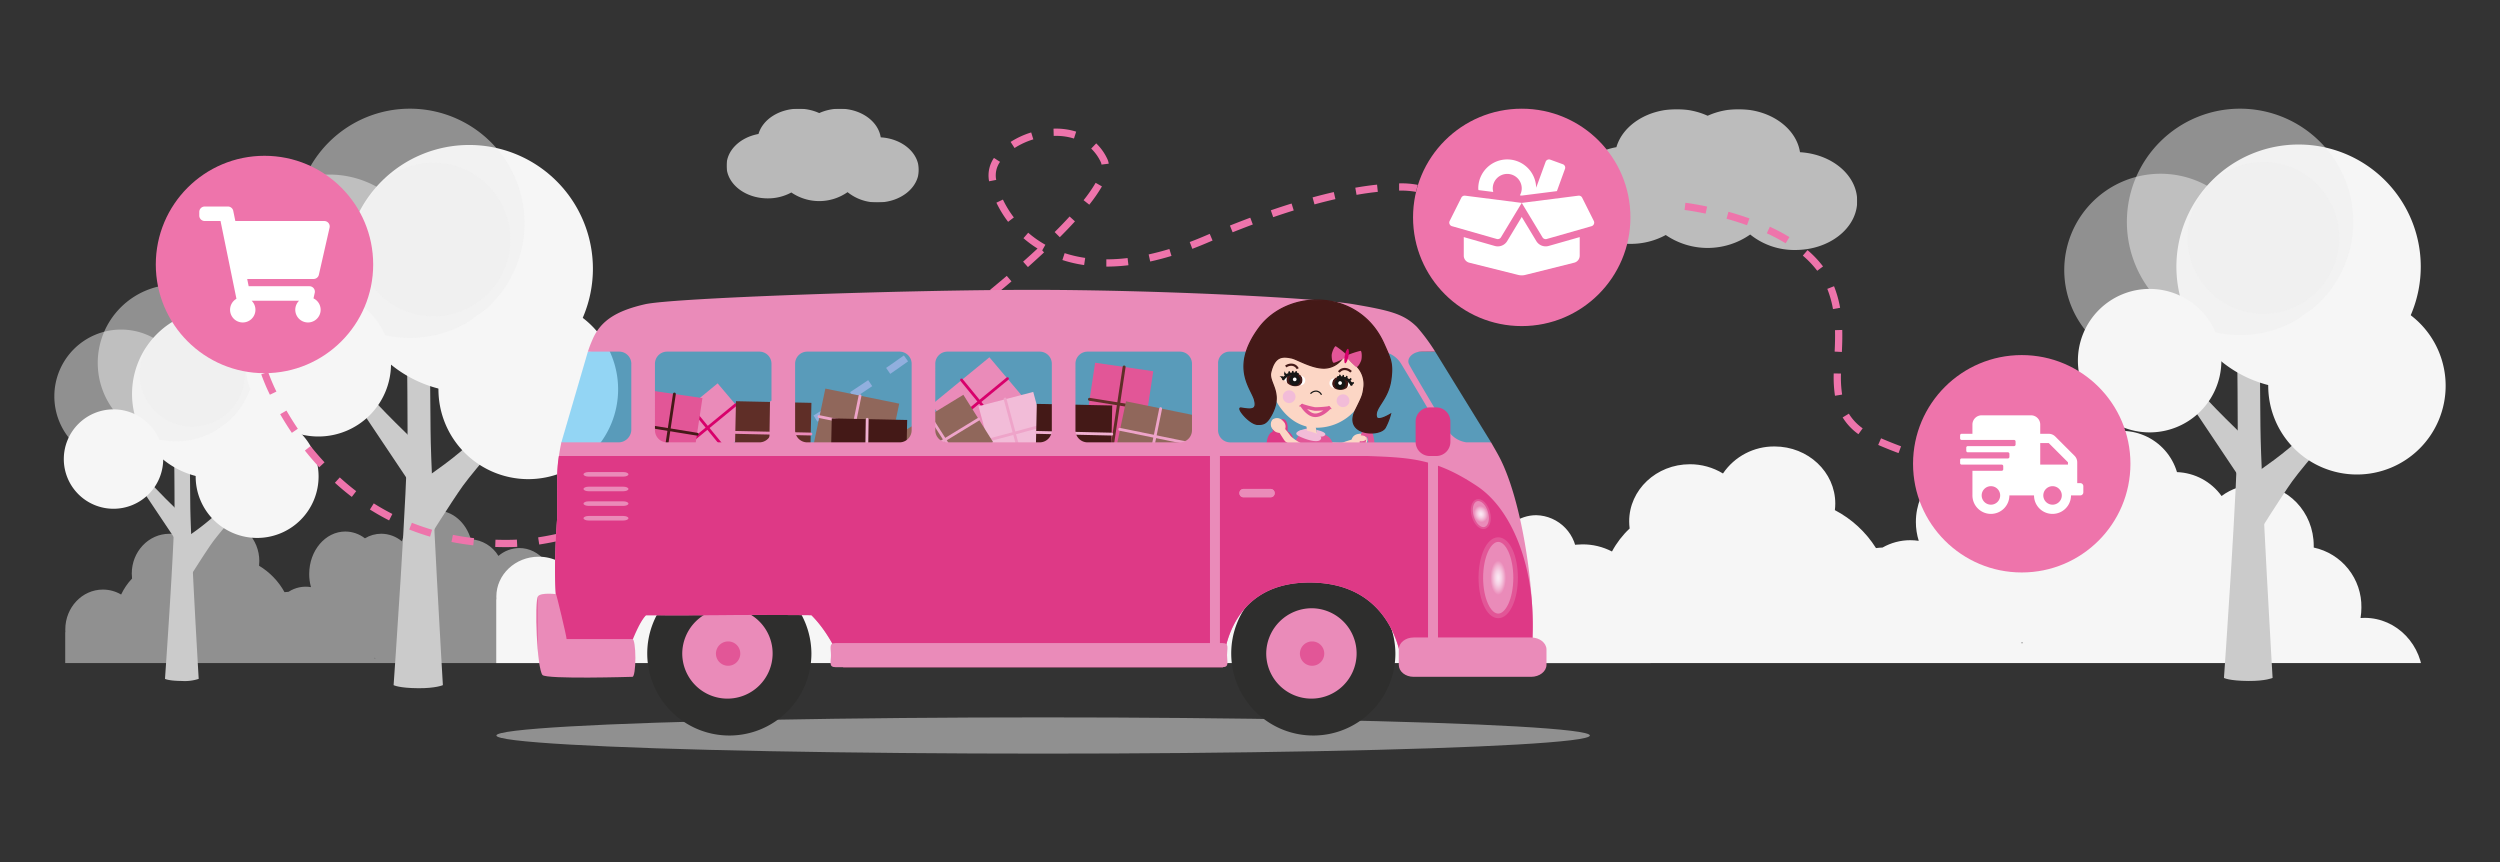 <svg xmlns="http://www.w3.org/2000/svg" xmlns:xlink="http://www.w3.org/1999/xlink" width="690" height="238" viewBox="0 0 690 238">
  <rect x="0" y="0" width="690" height="238" fill="#333333" stroke="none"/>
  <defs>
    <clipPath id="clip-path">
      <rect id="Rechteck_5040" data-name="Rechteck 5040" width="690" height="238" transform="translate(255 1245)" fill="#fff" stroke="#707070" stroke-width="1"/>
    </clipPath>
    <clipPath id="clip-path-2">
      <rect id="Rechteck_5039" data-name="Rechteck 5039" width="651" height="75" transform="translate(285 1492)" fill="#fff" stroke="#707070" stroke-width="1"/>
    </clipPath>
    <clipPath id="clip-path-3">
      <path id="Pfad_17428" data-name="Pfad 17428" d="M85.47,205.35c.047.057.092.114.141.171h-.276c.043-.057.09-.114.135-.171m7.458-32.126a8.935,8.935,0,0,0-5.7-2.1,8.7,8.7,0,0,0-4.511,1.269,8.876,8.876,0,0,0-5.411-1.88c-5.5,0-9.966,5.249-9.966,11.722a13.484,13.484,0,0,0,.49,3.629,8.637,8.637,0,0,0-6.188,1.288,9.93,9.93,0,0,0-1.114.1,19.4,19.4,0,0,0-7.027-7.293,11.8,11.8,0,0,0,.071-1.271c0-6.058-4.643-10.968-10.368-10.968a10.251,10.251,0,0,0-8.815,5.192,9.894,9.894,0,0,0-5.65-1.774c-5.727,0-10.372,4.913-10.372,10.973a11.846,11.846,0,0,0,.082,1.376,16.98,16.98,0,0,0-3.019,4.421,9.868,9.868,0,0,0-5.039-1.37c-5.729,0-10.368,4.939-10.368,11,0,.241.02.759.02.759H0v17.6H50.717a11.144,11.144,0,0,0,6.976,7.546v.276H142c.641,0,1.312.312,2,.312,5.5,0,9.964-5.176,9.964-11.648s-4.46-11.724-9.964-11.724c-.233,0-.467.012-.7.033a13.61,13.61,0,0,0,.147-2.017c0-5.741-3.507-10.515-8.138-11.522V186.8c0-6.48-4.454-11.724-9.962-11.724a8.96,8.96,0,0,0-5.778,2.17,9.566,9.566,0,0,0-7.615-4.6c-1.343-4.607-5.056-7.923-9.432-7.923-4.552,0-8.391,3.594-9.583,8.5" transform="translate(0 -164.723)" fill="rgba(238,238,238,0.5)"/>
    </clipPath>
    <clipPath id="clip-path-4">
      <path id="Pfad_17429" data-name="Pfad 17429" d="M160.656,207.662l.157.171h-.31c.047-.057.1-.114.153-.171m8.393-32.124a10.806,10.806,0,0,0-11.489-.837,10.828,10.828,0,0,0-6.092-1.88,11.479,11.479,0,0,0-11.213,11.722,12.109,12.109,0,0,0,.551,3.629,11.081,11.081,0,0,0-1.623-.124,10.771,10.771,0,0,0-5.339,1.414,12.04,12.04,0,0,0-1.255.1,20.607,20.607,0,0,0-7.907-7.3,10.041,10.041,0,0,0,.08-1.268c0-6.058-5.225-10.97-11.667-10.97a11.842,11.842,0,0,0-9.919,5.194,12.113,12.113,0,0,0-6.36-1.776c-6.443,0-11.667,4.915-11.667,10.973a11.4,11.4,0,0,0,.088,1.376,17.1,17.1,0,0,0-3.394,4.421,12.189,12.189,0,0,0-5.672-1.37c-6.444,0-11.667,4.939-11.667,11,0,.241.022.759.022.759h-.053v17.6h57.073a11.806,11.806,0,0,0,7.852,7.546v.276h94.867c.723,0,1.478.312,2.247.312a11.7,11.7,0,0,0,0-23.37c-.265,0-.525.012-.79.031a12.174,12.174,0,0,0,.167-2.015,11.6,11.6,0,0,0-9.16-11.524c0-.118,0-.233,0-.349a11.471,11.471,0,0,0-11.213-11.724,10.842,10.842,0,0,0-6.5,2.168,11.037,11.037,0,0,0-8.57-4.6,11.081,11.081,0,0,0-21.4.578" transform="translate(-64.473 -167.037)" fill="#f6f6f6"/>
    </clipPath>
    <clipPath id="clip-path-6">
      <path id="Pfad_17431" data-name="Pfad 17431" d="M202.587,225.373l.225.245h-.445c.068-.082.144-.163.22-.245m12.052-46.129a15.517,15.517,0,0,0-16.5-1.2,15.549,15.549,0,0,0-8.747-2.7c-8.888,0-16.1,7.539-16.1,16.833a17.388,17.388,0,0,0,.791,5.211,15.913,15.913,0,0,0-2.331-.177,15.466,15.466,0,0,0-7.666,2.03,17.294,17.294,0,0,0-1.8.149,29.591,29.591,0,0,0-11.354-10.476,14.418,14.418,0,0,0,.115-1.821c0-8.7-7.5-15.752-16.754-15.752A17,17,0,0,0,120.05,178.8a17.394,17.394,0,0,0-9.133-2.551c-9.251,0-16.754,7.058-16.754,15.757a16.369,16.369,0,0,0,.127,1.976,24.55,24.55,0,0,0-4.873,6.349,17.5,17.5,0,0,0-8.145-1.968c-9.254,0-16.754,7.092-16.754,15.791,0,.346.031,1.089.031,1.089h-.076v25.276h81.954c1.706,5.617,6.529,9.358,11.275,10.836v.4H293.927c1.039,0,2.123.448,3.226.448,8.891,0,16.1-7.432,16.1-16.726s-7.21-16.833-16.1-16.833c-.38,0-.754.017-1.135.045a17.479,17.479,0,0,0,.239-2.894A16.653,16.653,0,0,0,283.1,199.241c0-.169,0-.335,0-.5,0-9.3-7.2-16.836-16.1-16.836a15.569,15.569,0,0,0-9.336,3.114,15.849,15.849,0,0,0-12.306-6.6,15.912,15.912,0,0,0-30.726.831" transform="translate(-64.473 -167.037)" fill="#f6f6f6"/>
    </clipPath>
    <clipPath id="clip-path-7">
      <rect id="Rechteck_4746" data-name="Rechteck 4746" width="79.715" height="38.864" fill="#f6f6f6"/>
    </clipPath>
    <clipPath id="clip-path-8">
      <rect id="Rechteck_4745" data-name="Rechteck 4745" width="79.711" height="38.858" fill="#f6f6f6"/>
    </clipPath>
    <clipPath id="clip-path-9">
      <rect id="Rechteck_4744" data-name="Rechteck 4744" width="79.714" height="38.864" fill="#f6f6f6"/>
    </clipPath>
    <clipPath id="clip-path-10">
      <rect id="Rechteck_4743" data-name="Rechteck 4743" width="79.712" height="38.858" fill="#f6f6f6"/>
    </clipPath>
    <clipPath id="clip-path-11">
      <rect id="Rechteck_4746-2" data-name="Rechteck 4746" width="53.068" height="25.873" fill="#f2f2f2"/>
    </clipPath>
    <clipPath id="clip-path-12">
      <rect id="Rechteck_4745-2" data-name="Rechteck 4745" width="53.066" height="25.869" fill="#f2f2f2"/>
    </clipPath>
    <clipPath id="clip-path-15">
      <rect id="Rechteck_3194" data-name="Rechteck 3194" width="278.83" height="123" fill="none"/>
    </clipPath>
    <clipPath id="clip-path-17">
      <rect id="Rechteck_3170" data-name="Rechteck 3170" width="155.195" height="31.689" fill="none"/>
    </clipPath>
    <clipPath id="clip-path-18">
      <rect id="Rechteck_3171" data-name="Rechteck 3171" width="21.499" height="28.993" fill="none"/>
    </clipPath>
    <clipPath id="clip-path-19">
      <rect id="Rechteck_3172" data-name="Rechteck 3172" width="69.49" height="31.221" fill="none"/>
    </clipPath>
    <clipPath id="clip-path-20">
      <rect id="Rechteck_3173" data-name="Rechteck 3173" width="24.967" height="28.947" fill="none"/>
    </clipPath>
    <clipPath id="clip-path-21">
      <path id="Pfad_11597" data-name="Pfad 11597" d="M148.255,178.946c-1.924,0-1.232,1.488-1.232,3.323s-.692,3.323,1.232,3.323H255.1c1.923,0,1.231-1.483,1.231-3.323s.692-3.323-1.231-3.323Z" transform="translate(-146.902 -178.946)" fill="none"/>
    </clipPath>
    <linearGradient id="linear-gradient" x1="-0.729" y1="3.838" x2="-0.724" y2="3.838" gradientUnits="objectBoundingBox">
      <stop offset="0" stop-color="#ea8bb9"/>
      <stop offset="0.486" stop-color="#e25697"/>
      <stop offset="0.991" stop-color="#ea8bb9"/>
      <stop offset="1" stop-color="#ea8bb9"/>
    </linearGradient>
    <clipPath id="clip-path-22">
      <path id="Pfad_11598" data-name="Pfad 11598" d="M.485,154.649c-1.051,1.563-.28,19.867,1.233,21.709,1.017,1.24,24.858.505,24.858.505.438,0,.792-2.32.792-5.207s-.354-5.208-.792-5.208H8.38c0-.749-2.8-12.412-2.923-12.412a19.227,19.227,0,0,0-2.027-.113c-1.2,0-2.551.139-2.945.726" transform="translate(0 -153.923)" fill="none"/>
    </clipPath>
    <linearGradient id="linear-gradient-2" x1="0.02" y1="1.653" x2="0.04" y2="1.653" gradientUnits="objectBoundingBox">
      <stop offset="0" stop-color="#ea8bb9"/>
      <stop offset="0.319" stop-color="#e25697"/>
      <stop offset="0.991" stop-color="#ea8bb9"/>
      <stop offset="1" stop-color="#ea8bb9"/>
    </linearGradient>
    <clipPath id="clip-path-24">
      <path id="Pfad_11599" data-name="Pfad 11599" d="M434.652,176.1c-2.354,0-4.131,1.49-4.131,3.324v4.212c0,1.835,1.778,3.324,4.131,3.324h32.375c2.352,0,4.261-1.489,4.261-3.324v-4.212c0-1.834-1.908-3.324-4.261-3.324Z" transform="translate(-430.521 -176.095)" fill="none"/>
    </clipPath>
    <linearGradient id="linear-gradient-3" x1="-5.84" y1="2.492" x2="-5.826" y2="2.492" xlink:href="#linear-gradient"/>
    <clipPath id="clip-path-25">
      <path id="Pfad_11600" data-name="Pfad 11600" d="M471.476,137.047c0,5.813,2.152,10.527,4.8,10.527s4.8-4.714,4.8-10.527-2.148-10.533-4.8-10.533-4.8,4.718-4.8,10.533" transform="translate(-471.476 -126.514)" fill="none"/>
    </clipPath>
    <radialGradient id="radial-gradient" cx="0.5" cy="0.5" r="0.225" gradientUnits="objectBoundingBox">
      <stop offset="0" stop-color="#fbe9f4"/>
      <stop offset="0.173" stop-color="#f9e2ef"/>
      <stop offset="0.417" stop-color="#f6d0e4"/>
      <stop offset="0.702" stop-color="#f1b2d1"/>
      <stop offset="1" stop-color="#ea8bb9"/>
    </radialGradient>
    <clipPath id="clip-path-27">
      <path id="Pfad_11602" data-name="Pfad 11602" d="M468.383,106.538c-1.236.342-1.753,2.331-1.154,4.437s2.087,3.54,3.324,3.2,1.752-2.323,1.154-4.436c-.54-1.9-1.8-3.251-2.951-3.251a1.4,1.4,0,0,0-.374.05" transform="translate(-466.979 -106.488)" fill="none"/>
    </clipPath>
    <radialGradient id="radial-gradient-2" cx="0.505" cy="0.485" r="0.248" xlink:href="#radial-gradient"/>
  </defs>
  <g id="Gruppe_maskieren_4028" data-name="Gruppe maskieren 4028" transform="translate(-255 -1245)" clip-path="url(#clip-path)">
    <g id="Gruppe_maskieren_4027" data-name="Gruppe maskieren 4027" transform="translate(-12 -139)" clip-path="url(#clip-path-2)">
      <g id="Gruppe_8964" data-name="Gruppe 8964" transform="translate(0 159.992)">
        <g id="Gruppe_8959" data-name="Gruppe 8959" transform="translate(285 1364.918)">
          <g id="Gruppe_8958" data-name="Gruppe 8958" clip-path="url(#clip-path-3)">
            <path id="Pfad_17427" data-name="Pfad 17427" d="M0,0H153.956V59.308H0Z" transform="translate(0)" fill="rgba(238,238,238,0.5)"/>
          </g>
        </g>
        <g id="Gruppe_8961" data-name="Gruppe 8961" transform="translate(403.963 1355.854)">
          <g id="Gruppe_8960" data-name="Gruppe 8960" clip-path="url(#clip-path-4)">
            <rect id="Rechteck_5036" data-name="Rechteck 5036" width="173.252" height="59.306" fill="#f6f6f6"/>
          </g>
        </g>
        <g id="Gruppe_8963" data-name="Gruppe 8963" transform="translate(549.963 1355.854)">
          <g id="Gruppe_8962" data-name="Gruppe 8962" clip-path="url(#clip-path-4)">
            <rect id="Rechteck_5037" data-name="Rechteck 5037" width="173.252" height="59.306" fill="#f6f6f6"/>
          </g>
        </g>
      </g>
      <g id="Gruppe_8966" data-name="Gruppe 8966" transform="translate(686.963 1502.92)">
        <g id="Gruppe_8965" data-name="Gruppe 8965" clip-path="url(#clip-path-6)">
          <rect id="Rechteck_5038" data-name="Rechteck 5038" width="248.781" height="85.161" fill="#f6f6f6"/>
        </g>
      </g>
    </g>
    <g id="Gruppe_8967" data-name="Gruppe 8967" transform="translate(270 1323.521)">
      <path id="Pfad_13084" data-name="Pfad 13084" d="M469.733,194.831s2.658-37.534,2.636-48.066c-.022-10.548-.154-17.676-.154-17.676h4.341s.055,7.113.156,17.676c.1,10.548,2.326,48.066,2.326,48.066a12.322,12.322,0,0,1-4.65.581c-3.681-.028-4.654-.581-4.654-.581" transform="translate(-439.196 -85.985)" fill="#cbcbcb" fill-rule="evenodd"/>
      <path id="Pfad_13085" data-name="Pfad 13085" d="M469.733,194.831s2.658-37.534,2.636-48.066c-.022-10.548-.154-17.676-.154-17.676h4.341s.055,7.113.156,17.676c.1,10.548,2.326,48.066,2.326,48.066a12.322,12.322,0,0,1-4.65.581C470.706,195.384,469.733,194.831,469.733,194.831Z" transform="translate(-439.196 -85.985)" fill="none"/>
      <path id="Pfad_13086" data-name="Pfad 13086" d="M473.309,149.2s-7.409-7.056-9.878-10.232-6-7.408-6-7.408l-2.469,1.059s5.9,7.316,7.31,9.433,9.272,13.852,9.272,13.852Z" transform="translate(-438.515 -86.099)" fill="#cbcbcb" fill-rule="evenodd"/>
      <path id="Pfad_13087" data-name="Pfad 13087" d="M476.4,155.99a65.131,65.131,0,0,0,8.82-7.056c2.776-2.911,6.9-7.826,6.9-7.826l1.92,3.591s-8.689,9.921-10.936,13.054c-2.119,2.951-6.957,10.692-6.957,10.692Z" transform="translate(-439.492 -86.539)" fill="#cbcbcb" fill-rule="evenodd"/>
      <path id="Pfad_13088" data-name="Pfad 13088" d="M437.72,115.356a18.413,18.413,0,1,0,18.414-18.413,18.416,18.416,0,0,0-18.414,18.413" transform="translate(-437.72 -84.502)" fill="rgba(238,238,238,0.5)" fill-rule="evenodd"/>
      <path id="Pfad_13089" data-name="Pfad 13089" d="M460.2,114.447a23.363,23.363,0,1,0,23.364-23.364A23.367,23.367,0,0,0,460.2,114.447" transform="translate(-438.757 -84.232)" fill="#f6f6f6" fill-rule="evenodd"/>
      <path id="Pfad_13090" data-name="Pfad 13090" d="M450.275,105.539A21.638,21.638,0,1,0,471.914,83.9a21.642,21.642,0,0,0-21.639,21.638" transform="translate(-438.299 -83.901)" fill="rgba(238,238,238,0.5)" fill-rule="evenodd"/>
      <path id="Pfad_13091" data-name="Pfad 13091" d="M478.608,138.628a16.963,16.963,0,1,0,16.962-16.963,16.965,16.965,0,0,0-16.962,16.963" transform="translate(-439.605 -85.642)" fill="#f6f6f6" fill-rule="evenodd"/>
      <path id="Pfad_13092" data-name="Pfad 13092" d="M440.456,133.746a13.717,13.717,0,1,0,13.718-13.717,13.72,13.72,0,0,0-13.718,13.717" transform="translate(-437.846 -85.567)" fill="#f6f6f6" fill-rule="evenodd"/>
      <path id="Pfad_13103" data-name="Pfad 13103" d="M462.432,109.094a14.5,14.5,0,1,0,14.5-14.5,14.5,14.5,0,0,0-14.5,14.5" transform="translate(-438.86 -84.394)" fill="rgba(238,238,238,0.5)" fill-rule="evenodd"/>
    </g>
    <g id="Gruppe_8968" data-name="Gruppe 8968" transform="translate(319 1274.999)">
      <path id="Pfad_13084-2" data-name="Pfad 13084" d="M469.733,225.184s3.885-54.864,3.852-70.258c-.032-15.418-.224-25.838-.224-25.838h6.345s.081,10.4.227,25.838c.146,15.418,3.4,70.258,3.4,70.258s-1.951.884-6.8.849c-5.381-.04-6.8-.849-6.8-.849" transform="translate(-425.098 -66.084)" fill="#cbcbcb" fill-rule="evenodd"/>
      <path id="Pfad_13085-2" data-name="Pfad 13085" d="M469.733,225.184s3.885-54.864,3.852-70.258c-.032-15.418-.224-25.838-.224-25.838h6.345s.081,10.4.227,25.838c.146,15.418,3.4,70.258,3.4,70.258s-1.951.884-6.8.849C471.155,225.993,469.733,225.184,469.733,225.184Z" transform="translate(-425.098 -66.084)" fill="none"/>
      <path id="Pfad_13086-2" data-name="Pfad 13086" d="M481.779,157.344s-10.829-10.314-14.439-14.957-8.767-10.828-8.767-10.828l-3.608,1.548s8.622,10.694,10.686,13.788S479.2,167.143,479.2,167.143Z" transform="translate(-430.921 -65.11)" fill="#cbcbcb" fill-rule="evenodd"/>
      <path id="Pfad_13087-2" data-name="Pfad 13087" d="M476.521,162.86s8.387-5.59,12.893-10.314c4.057-4.255,10.085-11.439,10.085-11.439l2.807,5.25s-12.7,14.5-15.986,19.081c-3.1,4.314-10.169,15.629-10.169,15.629Z" transform="translate(-422.567 -61.345)" fill="#cbcbcb" fill-rule="evenodd"/>
      <path id="Pfad_13088-2" data-name="Pfad 13088" d="M437.72,123.857a26.915,26.915,0,1,0,26.915-26.914,26.919,26.919,0,0,0-26.915,26.914" transform="translate(-437.72 -78.759)" fill="rgba(238,238,238,0.5)" fill-rule="evenodd"/>
      <path id="Pfad_13089-2" data-name="Pfad 13089" d="M460.2,125.233a34.15,34.15,0,1,0,34.152-34.15,34.156,34.156,0,0,0-34.152,34.15" transform="translate(-428.858 -81.069)" fill="#f6f6f6" fill-rule="evenodd"/>
      <path id="Pfad_13090-2" data-name="Pfad 13090" d="M450.275,115.529A31.629,31.629,0,1,0,481.9,83.9a31.633,31.633,0,0,0-31.629,31.628" transform="translate(-432.77 -83.901)" fill="rgba(238,238,238,0.5)" fill-rule="evenodd"/>
      <path id="Pfad_13091-2" data-name="Pfad 13091" d="M478.608,146.46A24.794,24.794,0,1,0,503.4,121.665a24.8,24.8,0,0,0-24.793,24.795" transform="translate(-421.598 -69.011)" fill="#f6f6f6" fill-rule="evenodd"/>
      <path id="Pfad_13092-2" data-name="Pfad 13092" d="M440.456,140.079a20.051,20.051,0,1,0,20.051-20.05,20.054,20.054,0,0,0-20.051,20.05" transform="translate(-436.641 -69.656)" fill="#f6f6f6" fill-rule="evenodd"/>
      <path id="Pfad_13103-2" data-name="Pfad 13103" d="M462.432,115.787A21.19,21.19,0,1,0,483.621,94.6a21.194,21.194,0,0,0-21.189,21.19" transform="translate(-427.976 -79.684)" fill="rgba(238,238,238,0.5)" fill-rule="evenodd"/>
    </g>
    <g id="Gruppe_8969" data-name="Gruppe 8969" transform="translate(824.734 1274.998)">
      <path id="Pfad_13084-3" data-name="Pfad 13084" d="M469.733,223.983s3.836-54.178,3.8-69.38c-.032-15.225-.222-25.515-.222-25.515h6.266s.08,10.267.224,25.515c.145,15.225,3.357,69.38,3.357,69.38s-1.926.873-6.712.839c-5.314-.04-6.718-.839-6.718-.839" transform="translate(-425.656 -66.872)" fill="#cbcbcb" fill-rule="evenodd"/>
      <path id="Pfad_13085-3" data-name="Pfad 13085" d="M469.733,223.983s3.836-54.178,3.8-69.38c-.032-15.225-.222-25.515-.222-25.515h6.266s.08,10.267.224,25.515c.145,15.225,3.357,69.38,3.357,69.38s-1.926.873-6.712.839C471.137,224.781,469.733,223.983,469.733,223.983Z" transform="translate(-425.656 -66.872)" fill="none"/>
      <path id="Pfad_13086-3" data-name="Pfad 13086" d="M481.444,157.021s-10.694-10.185-14.259-14.77-8.658-10.693-8.658-10.693l-3.563,1.528s8.515,10.561,10.552,13.616S478.9,166.7,478.9,166.7Z" transform="translate(-431.222 -65.94)" fill="#cbcbcb" fill-rule="evenodd"/>
      <path id="Pfad_13087-3" data-name="Pfad 13087" d="M476.516,162.589s8.282-5.52,12.732-10.185c4.007-4.2,9.959-11.3,9.959-11.3l2.772,5.184s-12.542,14.321-15.786,18.842c-3.058,4.26-10.041,15.433-10.041,15.433Z" transform="translate(-423.237 -62.341)" fill="#cbcbcb" fill-rule="evenodd"/>
      <path id="Pfad_13088-3" data-name="Pfad 13088" d="M437.72,123.521A26.578,26.578,0,1,0,464.3,96.943a26.583,26.583,0,0,0-26.579,26.578" transform="translate(-437.72 -78.986)" fill="rgba(238,238,238,0.5)" fill-rule="evenodd"/>
      <path id="Pfad_13089-3" data-name="Pfad 13089" d="M460.2,124.807a33.723,33.723,0,1,0,33.725-33.724A33.729,33.729,0,0,0,460.2,124.807" transform="translate(-429.249 -81.194)" fill="#f6f6f6" fill-rule="evenodd"/>
      <path id="Pfad_13090-3" data-name="Pfad 13090" d="M450.275,115.134A31.233,31.233,0,1,0,481.509,83.9a31.238,31.238,0,0,0-31.234,31.233" transform="translate(-432.989 -83.901)" fill="rgba(238,238,238,0.5)" fill-rule="evenodd"/>
      <path id="Pfad_13091-3" data-name="Pfad 13091" d="M478.608,146.15a24.484,24.484,0,1,0,24.483-24.485,24.488,24.488,0,0,0-24.483,24.485" transform="translate(-422.311 -69.669)" fill="#f6f6f6" fill-rule="evenodd"/>
      <path id="Pfad_13092-3" data-name="Pfad 13092" d="M440.456,139.828a19.8,19.8,0,1,0,19.8-19.8,19.8,19.8,0,0,0-19.8,19.8" transform="translate(-436.689 -70.286)" fill="#f6f6f6" fill-rule="evenodd"/>
      <path id="Pfad_13103-3" data-name="Pfad 13103" d="M462.432,115.523A20.925,20.925,0,1,0,483.356,94.6a20.929,20.929,0,0,0-20.924,20.926" transform="translate(-428.407 -79.87)" fill="rgba(238,238,238,0.5)" fill-rule="evenodd"/>
    </g>
    <g id="Gruppe_8970" data-name="Gruppe 8970" transform="translate(200 1253.203)">
      <g id="Gruppe_8491" data-name="Gruppe 8491" transform="translate(487.877 21.933)">
        <g id="Gruppe_8490" data-name="Gruppe 8490" clip-path="url(#clip-path-7)">
          <g id="Gruppe_8489" data-name="Gruppe 8489" transform="translate(0.001 0.002)">
            <g id="Gruppe_8488" data-name="Gruppe 8488" clip-path="url(#clip-path-8)">
              <g id="Gruppe_8487" data-name="Gruppe 8487" transform="translate(0 -0.002)" opacity="0.7">
                <g id="Gruppe_8486" data-name="Gruppe 8486">
                  <g id="Gruppe_8485" data-name="Gruppe 8485" clip-path="url(#clip-path-9)">
                    <g id="Gruppe_8484" data-name="Gruppe 8484" transform="translate(0 0.003)">
                      <g id="Gruppe_8483" data-name="Gruppe 8483" clip-path="url(#clip-path-10)">
                        <path id="Pfad_18875" data-name="Pfad 18875" d="M551.8,33.806c-1.025-6.686-8.221-11.874-16.947-11.874a20.529,20.529,0,0,0-8.541,1.814,20.517,20.517,0,0,0-8.54-1.814c-8.116,0-14.9,4.48-16.645,10.483-7.589,1.381-13.248,6.752-13.248,13.173,0,7.464,7.649,13.517,17.083,13.517a20.236,20.236,0,0,0,9.785-2.444,20.489,20.489,0,0,0,23.308-.138,19.359,19.359,0,0,0,12.451,4.271c9.434,0,17.083-6.051,17.083-13.515,0-7.12-6.96-12.948-15.791-13.472" transform="translate(-487.878 -21.936)" fill="#f6f6f6" fill-rule="evenodd"/>
                      </g>
                    </g>
                  </g>
                </g>
              </g>
            </g>
          </g>
        </g>
      </g>
    </g>
    <g id="Gruppe_8971" data-name="Gruppe 8971" transform="translate(-32.354 1253.066)">
      <g id="Gruppe_8491-2" data-name="Gruppe 8491" transform="translate(487.877 21.933)">
        <g id="Gruppe_8490-2" data-name="Gruppe 8490" clip-path="url(#clip-path-11)">
          <g id="Gruppe_8489-2" data-name="Gruppe 8489" transform="translate(0 0.002)">
            <g id="Gruppe_8488-2" data-name="Gruppe 8488" clip-path="url(#clip-path-12)">
              <g id="Gruppe_8487-2" data-name="Gruppe 8487" transform="translate(0 -0.002)" opacity="0.7">
                <g id="Gruppe_8486-2" data-name="Gruppe 8486">
                  <g id="Gruppe_8485-2" data-name="Gruppe 8485" clip-path="url(#clip-path-11)">
                    <g id="Gruppe_8484-2" data-name="Gruppe 8484" transform="translate(0 0.002)">
                      <g id="Gruppe_8483-2" data-name="Gruppe 8483" clip-path="url(#clip-path-12)">
                        <path id="Pfad_18875-2" data-name="Pfad 18875" d="M530.432,29.837c-.682-4.451-5.473-7.9-11.282-7.9a13.666,13.666,0,0,0-5.686,1.207,13.659,13.659,0,0,0-5.685-1.207c-5.4,0-9.922,2.982-11.081,6.979-5.052.919-8.82,4.5-8.82,8.77,0,4.969,5.092,9,11.373,9a13.471,13.471,0,0,0,6.514-1.627,13.64,13.64,0,0,0,15.517-.092,12.888,12.888,0,0,0,8.289,2.843c6.281,0,11.373-4.029,11.373-9,0-4.74-4.633-8.62-10.512-8.969" transform="translate(-487.878 -21.935)" fill="#f2f2f2" fill-rule="evenodd"/>
                      </g>
                    </g>
                  </g>
                </g>
              </g>
            </g>
          </g>
        </g>
      </g>
    </g>
    <g id="Gruppe_8972" data-name="Gruppe 8972" transform="translate(-377 10)">
      <circle id="Ellipse_690" data-name="Ellipse 690" cx="30" cy="30" r="30" transform="translate(675 1278)" fill="#ee74ab"/>
      <path id="Pfad_18884" data-name="Pfad 18884" d="M15.008-9.168l2.955-13A1.5,1.5,0,0,0,16.5-24H-8.049l-.573-2.8a1.5,1.5,0,0,0-1.47-1.2H-16.5A1.5,1.5,0,0,0-18-26.5v1A1.5,1.5,0,0,0-16.5-24h4.368L-7.742-2.535A3.5,3.5,0,0,0-9.5.5,3.5,3.5,0,0,0-6,4,3.5,3.5,0,0,0-2.5.5,3.489,3.489,0,0,0-3.552-2h13.1a3.5,3.5,0,1,0,3.975-.65l.345-1.517A1.5,1.5,0,0,0,12.408-6H-4.368l-.409-2H13.545A1.5,1.5,0,0,0,15.008-9.168Z" transform="translate(705 1320)" fill="#fff"/>
    </g>
    <g id="Gruppe_8973" data-name="Gruppe 8973" transform="translate(-30 -3)">
      <circle id="Ellipse_690-2" data-name="Ellipse 690" cx="30" cy="30" r="30" transform="translate(675 1278)" fill="#ee74ab"/>
      <path id="Pfad_18885" data-name="Pfad 18885" d="M4.019-5.463,0-12.125-4.013-5.463a3.033,3.033,0,0,1-3.419,1.35L-16-6.562v5.125A1.994,1.994,0,0,0-14.487.5L-.975,3.881a4.063,4.063,0,0,0,1.938,0L14.487.5A2,2,0,0,0,16-1.437V-6.562L7.438-4.119A3.032,3.032,0,0,1,4.019-5.463ZM-7.862-19.019A3.956,3.956,0,0,1-8-20a4,4,0,0,1,4-4,4,4,0,0,1,4,4,3.927,3.927,0,0,1-.513,1.919L0-18.019,9.706-19.25l2.231-6.144a1,1,0,0,0-.6-1.281L7.869-27.937a1,1,0,0,0-1.281.6l-2.606,7.15A7.99,7.99,0,0,0-4-28a8,8,0,0,0-8,8c0,.156.037.306.044.463Zm-8.812,1.581-3.219,6.425a1.019,1.019,0,0,0,.631,1.438L-6.894-6.044A1.027,1.027,0,0,0-5.737-6.5L0-16l-15.638-1.994A1.021,1.021,0,0,0-16.675-17.437Zm36.569,6.425-3.219-6.425a1.021,1.021,0,0,0-1.044-.556L0-16,5.731-6.494a1.027,1.027,0,0,0,1.156.456L19.256-9.569A1.029,1.029,0,0,0,19.894-11.013Z" transform="translate(705 1320)" fill="#fff"/>
    </g>
    <g id="Gruppe_8913" data-name="Gruppe 8913" transform="translate(108 65)">
      <circle id="Ellipse_690-3" data-name="Ellipse 690" cx="30" cy="30" r="30" transform="translate(675 1278)" fill="#ee74ab"/>
      <path id="Pfad_18886" data-name="Pfad 18886" d="M20.046.337H19.2V-5.41a2.552,2.552,0,0,0-.75-1.8l-5.311-5.311a2.552,2.552,0,0,0-1.8-.75H8.989v-2.552a2.552,2.552,0,0,0-2.552-2.552H-7.171a2.552,2.552,0,0,0-2.552,2.552v2.552H-12.7a.426.426,0,0,0-.425.425V-12a.426.426,0,0,0,.425.425H1.759a.426.426,0,0,1,.425.425v.851a.426.426,0,0,1-.425.425H-11a.426.426,0,0,0-.425.425v.851A.426.426,0,0,0-11-8.169H.058a.426.426,0,0,1,.425.425v.851a.426.426,0,0,1-.425.425H-12.7a.426.426,0,0,0-.425.425v.851a.426.426,0,0,0,.425.425H-1.643a.426.426,0,0,1,.425.425v.851a.426.426,0,0,1-.425.425h-8.08v6.8a5.1,5.1,0,0,0,5.1,5.1,5.1,5.1,0,0,0,5.1-5.1h6.8a5.1,5.1,0,1,0,10.206,0h2.552a.853.853,0,0,0,.851-.851v-1.7A.853.853,0,0,0,20.046.337ZM-4.62,6.29A2.552,2.552,0,0,1-7.171,3.739,2.552,2.552,0,0,1-4.62,1.187,2.552,2.552,0,0,1-2.068,3.739,2.552,2.552,0,0,1-4.62,6.29Zm17.011,0a2.552,2.552,0,1,1,2.552-2.552A2.552,2.552,0,0,1,12.391,6.29ZM16.644-4.766H8.989V-10.72h2.344L16.644-5.41Z" transform="translate(701.114 1313)" fill="#fff"/>
    </g>
    <path id="Pfad_18876" data-name="Pfad 18876" d="M-20136.535,3561.005c-.936,0-1.867-.016-2.785-.047l.068-2c1.406.048,2.852.058,4.289.031.529-.01,1.076-.03,1.623-.059l.107,2c-.57.03-1.139.051-1.691.062Q-20135.729,3561.005-20136.535,3561.005Zm-8.846-.49c-2.027-.23-4.049-.545-6.01-.937l.393-1.961c1.906.381,3.871.688,5.842.911Zm18.207-.227-.3-1.977c1.852-.283,3.811-.66,5.82-1.119l.445,1.95C-20123.268,3559.612-20125.273,3560-20127.174,3560.288Zm-30.127-2.165c-1.947-.573-3.885-1.24-5.758-1.983l.738-1.859c1.816.721,3.7,1.368,5.584,1.923Zm41.955-.5-.553-1.922c1.83-.527,3.742-1.124,5.68-1.776l.637,1.9C-20111.547,3556.482-20113.486,3557.089-20115.346,3557.624Zm11.449-3.835-.705-1.871c1.8-.681,3.67-1.42,5.549-2.2l.764,1.848C-20100.187,3552.354-20102.074,3553.1-20103.9,3553.789Zm-64.713-.156c-1.8-.915-3.578-1.927-5.293-3.009l1.066-1.691c1.664,1.049,3.391,2.031,5.133,2.918Zm75.861-4.44-.812-1.828c1.773-.789,3.6-1.627,5.432-2.491l.854,1.808C-20089.119,3547.553-20090.961,3548.4-20092.748,3549.193Zm-86.152-2.047c-1.592-1.218-3.164-2.531-4.668-3.9l1.348-1.478c1.461,1.333,2.988,2.609,4.535,3.792Zm97.041-3.093-.893-1.79c1.748-.871,3.541-1.785,5.33-2.717l.924,1.773C-20078.3,3542.257-20080.1,3543.177-20081.859,3544.053Zm-106.029-5.089c-1.363-1.465-2.7-3.016-3.961-4.609l1.566-1.244c1.232,1.552,2.531,3.063,3.859,4.49Zm116.7-.473-.955-1.757c1.725-.937,3.486-1.912,5.236-2.9l.982,1.742C-20067.682,3536.568-20069.453,3537.549-20071.186,3538.49Zm10.48-5.908-1.008-1.728c1.7-.992,3.434-2.019,5.148-3.053l1.033,1.713C-20057.256,3530.553-20059,3531.585-20060.705,3532.582Zm-134.74-3.121c-1.131-1.667-2.217-3.4-3.225-5.144l1.732-1c.984,1.7,2.043,3.394,3.146,5.02Zm145.045-3.083-1.055-1.7c1.678-1.042,3.383-2.115,5.066-3.189l1.076,1.686C-20047,3524.254-20048.715,3525.332-20050.4,3526.378Zm10.137-6.47-1.1-1.672c1.658-1.088,3.336-2.2,4.986-3.315l1.117,1.658C-20036.914,3517.7-20038.6,3518.816-20040.264,3519.908Zm-161.244-.964a53.721,53.721,0,0,1-2.383-5.638l1.9-.633a52.167,52.167,0,0,0,2.287,5.406Zm171.217-5.755-1.139-1.645c1.639-1.133,3.287-2.289,4.9-3.437l1.158,1.631C-20026.99,3510.89-20028.646,3512.051-20030.291,3513.189Zm9.8-6.962-1.178-1.616c1.615-1.178,3.236-2.375,4.814-3.558l1.2,1.6C-20017.238,3503.841-20018.865,3505.043-20020.488,3506.227Zm9.625-7.214-1.221-1.584c1.594-1.229,3.18-2.47,4.713-3.689l1.246,1.566C-20007.668,3496.531-20009.262,3497.778-20010.863,3499.013Zm9.414-7.485-1.27-1.546c1.57-1.289,3.115-2.581,4.594-3.841l1.3,1.522C-19998.316,3488.931-19999.871,3490.231-20001.449,3491.528Zm9.162-7.814-1.328-1.495c1.377-1.224,2.715-2.44,3.982-3.62a30.464,30.464,0,0,1-3.887-2.857l1.311-1.511a28.361,28.361,0,0,0,4.738,3.32l-.873,1.562.51.544C-19989.242,3480.973-19990.74,3482.338-19992.287,3483.714Zm21.641-.131,0-2a49.823,49.823,0,0,0,5.865-.364l.238,1.986A51.893,51.893,0,0,1-19970.646,3483.583Zm-6.127-.426a36.129,36.129,0,0,1-6-1.39l.621-1.9a34.109,34.109,0,0,0,5.67,1.312Zm18.236-.979-.428-1.954c1.855-.407,3.781-.913,5.723-1.5l.582,1.914C-19954.652,3481.24-19956.629,3481.759-19958.537,3482.178Zm11.617-3.506-.707-1.871c1.4-.53,2.848-1.112,4.289-1.73.414-.177.824-.352,1.234-.525l.779,1.842q-.609.258-1.225.522C-19944.018,3477.539-19945.488,3478.132-19946.92,3478.672Zm-36.574-3.205-1.414-1.415c1.49-1.487,2.879-2.933,4.127-4.3l1.477,1.35C-19980.574,3472.491-19981.984,3473.959-19983.494,3475.467Zm47.7-1.355-.742-1.857c1.893-.756,3.783-1.486,5.619-2.171l.7,1.874C-19932.043,3472.637-19933.92,3473.362-19935.8,3474.112Zm-61.961-2.886a30.052,30.052,0,0,1-3.234-5.285l1.8-.861a28.116,28.116,0,0,0,3.02,4.933Zm73.16-1.284-.648-1.891c1.936-.665,3.863-1.3,5.727-1.875l.594,1.91C-19920.771,3468.658-19922.68,3469.282-19924.6,3469.941Zm-50.76-3.447-1.57-1.24a40.01,40.01,0,0,0,3.33-4.8l1.736.994A42.268,42.268,0,0,1-19975.357,3466.494Zm62.158-.082-.525-1.93c2-.544,3.967-1.04,5.859-1.472l.445,1.95C-19909.285,3465.386-19911.229,3465.875-19913.2,3466.412Zm11.609-2.632-.344-1.97c2.088-.365,4.109-.65,6.006-.849l.209,1.989C-19897.57,3463.144-19899.547,3463.423-19901.59,3463.78Zm16.4-.819a22.239,22.239,0,0,0-4.594-.349h-.057l0-2h.059a23.234,23.234,0,0,1,5.078.408Zm-117.812-2.924c-.018-.084-.033-.168-.049-.251a8.519,8.519,0,0,1,1.387-6.2l1.68,1.085a6.465,6.465,0,0,0-1.1,4.756l.041.225Zm31.021-4.611a2.26,2.26,0,0,0-.18-.65,12.394,12.394,0,0,0-2.664-3.763l1.381-1.448a14.338,14.338,0,0,1,3.1,4.368,4.159,4.159,0,0,1,.352,1.242Zm-24-4.577-1.086-1.679a23.083,23.083,0,0,1,5.682-2.619l.588,1.911A21.072,21.072,0,0,0-19995.975,3450.848Zm16.4-2.609a16.321,16.321,0,0,0-4.988-.74q-.3,0-.6.009l-.061-2a18.551,18.551,0,0,1,6.256.825Z" transform="translate(20531 -2165)" fill="#ee74ab"/>
    <g id="Gruppe_6011" data-name="Gruppe 6011" transform="translate(403 1325)">
      <ellipse id="Ellipse_691" data-name="Ellipse 691" cx="150.905" cy="5" rx="150.905" ry="5" transform="translate(-11 118)" fill="rgba(238,238,238,0.5)"/>
      <g id="Gruppe_6041" data-name="Gruppe 6041" clip-path="url(#clip-path-15)">
        <g id="Gruppe_6024" data-name="Gruppe 6024">
          <g id="Gruppe_6023" data-name="Gruppe 6023" clip-path="url(#clip-path-15)">
            <g id="Gruppe_6013" data-name="Gruppe 6013" transform="translate(30.067 11.951)" opacity="0.7">
              <g id="Gruppe_6012" data-name="Gruppe 6012">
                <g id="Gruppe_6011-2" data-name="Gruppe 6011" clip-path="url(#clip-path-17)">
                  <rect id="Rechteck_3169" data-name="Rechteck 3169" width="155.195" height="31.689" transform="translate(0)" fill="#6ac7f4"/>
                </g>
              </g>
            </g>
            <g id="Gruppe_6016" data-name="Gruppe 6016" transform="translate(6.939 15.007)" opacity="0.7">
              <g id="Gruppe_6015" data-name="Gruppe 6015">
                <g id="Gruppe_6014" data-name="Gruppe 6014" clip-path="url(#clip-path-18)">
                  <path id="Pfad_11560" data-name="Pfad 11560" d="M19.866,29.586,12.549,54.63l.66,1.909,20.838-.672-.535-28.321Z" transform="translate(-12.548 -27.545)" fill="#6ac7f4" fill-rule="evenodd"/>
                </g>
              </g>
            </g>
            <g id="Gruppe_6019" data-name="Gruppe 6019" transform="translate(184.138 13.506)" opacity="0.7">
              <g id="Gruppe_6018" data-name="Gruppe 6018">
                <g id="Gruppe_6017" data-name="Gruppe 6017" clip-path="url(#clip-path-19)">
                  <path id="Pfad_11561" data-name="Pfad 11561" d="M386.745,27.233,402.492,56.01,333,54.97V24.79Z" transform="translate(-333.002 -24.789)" fill="#6ac7f4" fill-rule="evenodd"/>
                </g>
              </g>
            </g>
            <g id="Gruppe_6022" data-name="Gruppe 6022" transform="translate(238.57 16.913)" opacity="0.7">
              <g id="Gruppe_6021" data-name="Gruppe 6021">
                <g id="Gruppe_6020" data-name="Gruppe 6020" clip-path="url(#clip-path-20)">
                  <path id="Pfad_11562" data-name="Pfad 11562" d="M440.977,31.178l15.428,25.043L446.233,59.99,431.438,31.043Z" transform="translate(-431.438 -31.043)" fill="#6ac7f4" fill-rule="evenodd"/>
                </g>
              </g>
            </g>
            <path id="Pfad_11563" data-name="Pfad 11563" d="M409.552,76.47a1.919,1.919,0,0,1-2.4-1.151,1.9,1.9,0,0,1,1.709-2.026,1.924,1.924,0,0,1,2.4,1.152,1.9,1.9,0,0,1-1.711,2.025" transform="translate(-181.998 -33.334)" fill="#fcd6c5"/>
            <path id="Pfad_11564" data-name="Pfad 11564" d="M409.552,76.47a1.919,1.919,0,0,1-2.4-1.151,1.9,1.9,0,0,1,1.709-2.026,1.924,1.924,0,0,1,2.4,1.152A1.9,1.9,0,0,1,409.552,76.47Z" transform="translate(-181.998 -33.334)" fill="none" stroke="#fcd6c5" stroke-width="0.329"/>
            <path id="Pfad_11565" data-name="Pfad 11565" d="M414.937,77.41c0,3.342-.606,6.052-1.359,6.052s-1.356-2.71-1.356-6.052.608-6.054,1.356-6.054S414.937,74.064,414.937,77.41Z" transform="translate(-184.278 -32.479)" fill="none" stroke="#e25697" stroke-linecap="round" stroke-linejoin="round" stroke-width="1.681"/>
            <path id="Pfad_11566" data-name="Pfad 11566" d="M412.075,74.674c0,.36-.55.649-1.225.649s-1.225-.289-1.225-.649.546-.646,1.225-.646,1.225.292,1.225.646" transform="translate(-183.117 -33.696)" fill="#fcd6c5"/>
            <path id="Pfad_11567" data-name="Pfad 11567" d="M412.075,74.674c0,.36-.55.649-1.225.649s-1.225-.289-1.225-.649.546-.646,1.225-.646S412.075,74.32,412.075,74.674Z" transform="translate(-183.117 -33.696)" fill="none" stroke="#fcd6c5" stroke-width="0.329"/>
            <path id="Pfad_11568" data-name="Pfad 11568" d="M394.39,76.425s3.922.439,4.6.144,2.645-.857,2.645-.857l.645,1.708s-2.242.88-2.854,1.173-4.231-.154-4.231-.154Z" transform="translate(-176.307 -34.462)" fill="#fcd6c5"/>
            <path id="Pfad_11569" data-name="Pfad 11569" d="M371.715,69.048c0,1.276-.606,2.293-1.219,2.293h-1.881c-.612,0-1.016-1.017-1.016-2.293V67.733c0-1.274.4-2.239,1.016-2.239H370.5c.614,0,1.219.964,1.219,2.239Z" transform="translate(-164.329 -29.811)" fill="#de3986" fill-rule="evenodd"/>
            <path id="Pfad_11570" data-name="Pfad 11570" d="M372.151,77.624c0,2.071-.9,3.692-2.056,3.692h-3.541c-1.156,0-2.021-1.621-2.021-3.692V75.489c0-2.071.865-3.736,2.021-3.736H370.1c1.157,0,2.056,1.664,2.056,3.736Z" transform="translate(-162.959 -32.66)" fill="#de3986" fill-rule="evenodd"/>
            <path id="Pfad_11571" data-name="Pfad 11571" d="M403.55,102.6l.44,7.236-2.655,1.03-.049-7.843Z" transform="translate(-179.389 -46.701)" fill="#fcd6c5" fill-rule="evenodd"/>
            <path id="Pfad_11572" data-name="Pfad 11572" d="M403.533,113.714a1.319,1.319,0,0,1-1.071.7,2.894,2.894,0,0,1-1.535-.787l-.514,3.948.622.268.091-1.407a2.7,2.7,0,0,0,1.1,1.943,4.452,4.452,0,0,0,3.8.6c1.2-.379,1.985-2.179,1.249-2.988a3.352,3.352,0,0,0-2.587-.879c-.89,0-1.159-1.408-1.159-1.408" transform="translate(-178.999 -51.722)" fill="#e25697" fill-rule="evenodd"/>
            <path id="Pfad_11573" data-name="Pfad 11573" d="M404.813,115.347a9.483,9.483,0,0,0-1.684-.093c-.133.1.069.9.281,1.17.247.321.537.581.7.564a7.369,7.369,0,0,0,.859-1.452,7.4,7.4,0,0,0,1.656.246c.114-.115.082-.5-.023-.891-.089-.333-.6-.983-.761-.937a10.113,10.113,0,0,0-1.025,1.393" transform="translate(-180.194 -51.868)" fill="#f2bcd8" fill-rule="evenodd"/>
            <path id="Pfad_11574" data-name="Pfad 11574" d="M406.333,115.919c-.216-.433-.478-.743-.587-.691s-.023.447.191.88.477.74.585.688.024-.448-.188-.877" transform="translate(-181.362 -52.446)" fill="#6e3e35" fill-rule="evenodd"/>
            <path id="Pfad_11575" data-name="Pfad 11575" d="M383.442,73.5l.7-1.729s.392-1.79-.523-1.631a7.819,7.819,0,0,0-2.949.737c-1.039.742,2.769,2.622,2.769,2.622" transform="translate(-170.094 -31.921)" fill="#f2bcd8" fill-rule="evenodd"/>
            <path id="Pfad_11576" data-name="Pfad 11576" d="M386.747,68.07l.841,3.8-2.695.4-.629-4.381Z" transform="translate(-171.78 -30.903)" fill="#fcd6c5" fill-rule="evenodd"/>
            <path id="Pfad_11577" data-name="Pfad 11577" d="M401.1,103.819l-1.1,7.168-2.768.459,1.838-9.685Z" transform="translate(-177.578 -46.319)" fill="#fcd6c5" fill-rule="evenodd"/>
            <path id="Pfad_11578" data-name="Pfad 11578" d="M399.439,116.1a1.325,1.325,0,0,1-1.2.467,2.86,2.86,0,0,1-1.334-1.084l-1.339,3.76.555.384.383-1.355a2.7,2.7,0,0,0,.669,2.126,4.412,4.412,0,0,0,3.594,1.369c1.253-.121,2.4-1.723,1.851-2.664a3.353,3.353,0,0,0-2.343-1.39c-.873-.183-.838-1.613-.838-1.613" transform="translate(-176.834 -52.566)" fill="#e25697" fill-rule="evenodd"/>
            <path id="Pfad_11579" data-name="Pfad 11579" d="M400.755,118.354a9.55,9.55,0,0,0-1.629-.436c-.147.065-.121.888.028,1.2.176.364.4.68.562.7s1.15-1.245,1.15-1.245a7.32,7.32,0,0,0,1.566.578c.131-.088.182-.472.165-.874-.018-.346-.385-1.087-.547-1.075a10.3,10.3,0,0,0-1.3,1.156" transform="translate(-178.38 -53.346)" fill="#f2bcd8" fill-rule="evenodd"/>
            <path id="Pfad_11580" data-name="Pfad 11580" d="M402.3,118.769c-.117-.464-.309-.82-.426-.791s-.117.431,0,.9.31.822.427.8.118-.433,0-.9" transform="translate(-179.612 -53.699)" fill="#6e3e35" fill-rule="evenodd"/>
            <path id="Pfad_11581" data-name="Pfad 11581" d="M381.736,72.91a8.615,8.615,0,0,0-2.061.178,5.983,5.983,0,0,0-1.526,3.151c-.468,3.594,2.846,6.155,3.008,7.731s-1.536,2.514-1.562,8.625c0,.3,8.137.175,10.715-.558,1.688-.485,4.645-1.727,4.645-1.727a5.207,5.207,0,0,0-4.835-4.4c-.481-.118-1.995-2.156-1.757-2.951a11.781,11.781,0,0,0,.766-3.109c.2-1.445.791-3.05-.8-5.544-1.025-1.6-3.586-1.707-3.586-1.707a9.293,9.293,0,0,1-1.428,1.189c-.336.23.423.075.254.149-.276.118-1.577-1.013-1.832-1.023" transform="translate(-169.026 -33.044)" fill="#e25697" fill-rule="evenodd"/>
            <path id="Pfad_11582" data-name="Pfad 11582" d="M393,87.808a20.163,20.163,0,0,0-3.649-.993c-.335.156-.276,2.116.055,2.847.4.866.907,1.609,1.263,1.642s2.58-2.982,2.58-2.982,1.806,1.673,2.107,1.461.416-1.123.373-2.085c-.034-.816-.989-2.565-1.353-2.532S393,87.808,393,87.808" transform="translate(-173.955 -38.766)" fill="#90675b" fill-rule="evenodd"/>
            <path id="Pfad_11583" data-name="Pfad 11583" d="M396.395,88.921c-.263-1.107-.694-1.95-.958-1.876s-.264,1.028,0,2.135.695,1.948.958,1.877.265-1.028,0-2.136" transform="translate(-176.686 -39.618)" fill="#6e3e35" fill-rule="evenodd"/>
            <path id="Pfad_11584" data-name="Pfad 11584" d="M389.37,70.917l.221,1.621s1.285.558,2.015,0c1.212-.929-2.235-1.621-2.235-1.621" transform="translate(-174.062 -32.28)" fill="#f2bcd8" fill-rule="evenodd"/>
            <path id="Pfad_11585" data-name="Pfad 11585" d="M380.578,71.1a6.5,6.5,0,0,1,2.273.248s4.25.9,3.223,2.3c-.958,1.307-5.51-.563-6.395-1.171s.293-1.236.9-1.378" transform="translate(-169.588 -32.342)" fill="#f2bcd8" fill-rule="evenodd"/>
            <path id="Pfad_11586" data-name="Pfad 11586" d="M376.825,74.237a13.3,13.3,0,0,1-2.843-1.946c-.393-.618-1.7-2.175-1.7-2.175l-1.508,1.053s1.433,2.337,1.685,2.557c.512.44,4.784,2.815,4.784,2.815l.1-2.1Z" transform="translate(-165.75 -31.915)" fill="#fcd6c5"/>
            <path id="Pfad_11587" data-name="Pfad 11587" d="M367.62,68.248a1.936,1.936,0,0,0,2.645.382,1.871,1.871,0,0,0-.251-2.624,1.936,1.936,0,0,0-2.645-.381,1.871,1.871,0,0,0,.251,2.623" transform="translate(-164.035 -29.701)" fill="#fcd6c5"/>
            <path id="Pfad_11588" data-name="Pfad 11588" d="M367.62,68.248a1.936,1.936,0,0,0,2.645.382,1.871,1.871,0,0,0-.251-2.624,1.936,1.936,0,0,0-2.645-.381A1.871,1.871,0,0,0,367.62,68.248Z" transform="translate(-164.035 -29.701)" fill="none" stroke="#fcd6c5" stroke-width="0.329"/>
            <path id="Pfad_11589" data-name="Pfad 11589" d="M81.361,187.072a17.564,17.564,0,1,1,17.826-17.562,17.715,17.715,0,0,1-17.826,17.562" transform="translate(-28.403 -69.163)" fill="#ea8bb9"/>
            <path id="Pfad_11590" data-name="Pfad 11590" d="M77.185,152.787a12.472,12.472,0,1,1-12.657,12.471,12.58,12.58,0,0,1,12.657-12.471m0-10.181a22.655,22.655,0,1,0,22.993,22.652,22.825,22.825,0,0,0-22.993-22.652" transform="translate(-24.227 -64.91)" fill="#2e2e2d"/>
            <path id="Pfad_11591" data-name="Pfad 11591" d="M96.413,181.417a3.358,3.358,0,1,1-3.357-3.311,3.332,3.332,0,0,1,3.357,3.311" transform="translate(-40.098 -81.069)" fill="#e25697"/>
            <path id="Pfad_11592" data-name="Pfad 11592" d="M372.844,187.072a17.564,17.564,0,1,1,17.824-17.562,17.714,17.714,0,0,1-17.824,17.562" transform="translate(-158.707 -69.163)" fill="#ea8bb9"/>
            <path id="Pfad_11593" data-name="Pfad 11593" d="M368.666,152.787a12.472,12.472,0,1,1-12.657,12.471,12.58,12.58,0,0,1,12.657-12.471m0-10.181a22.655,22.655,0,1,0,22.992,22.652,22.824,22.824,0,0,0-22.992-22.652" transform="translate(-154.529 -64.91)" fill="#2e2e2d"/>
            <path id="Pfad_11594" data-name="Pfad 11594" d="M387.893,181.417a3.359,3.359,0,1,1-3.359-3.311,3.335,3.335,0,0,1,3.359,3.311" transform="translate(-170.399 -81.069)" fill="#e25697"/>
            <path id="Pfad_17338" data-name="Pfad 17338" d="M0,0,20.7.151l.113,15.482-20.7-.151Z" transform="translate(34.063 38.932) rotate(-39.778)" fill="#ea8bb9"/>
            <line id="Linie_428" data-name="Linie 428" x1="15.919" y2="13.073" transform="translate(39.128 31.708)" fill="#ea8bb9"/>
            <line id="Linie_429" data-name="Linie 429" x1="15.919" y2="13.073" transform="translate(39.128 31.708)" fill="none" stroke="#d8006b" stroke-linecap="round" stroke-linejoin="round" stroke-width="0.784"/>
            <line id="Linie_430" data-name="Linie 430" x2="9.87" y2="12.043" transform="translate(42.367 32.071)" fill="#ea8bb9"/>
            <line id="Linie_431" data-name="Linie 431" x2="9.87" y2="12.043" transform="translate(42.367 32.071)" fill="none" stroke="#d8006b" stroke-linecap="round" stroke-linejoin="round" stroke-width="0.784"/>
            <path id="Pfad_17339" data-name="Pfad 17339" d="M0,0,20.694.151l.113,15.481L.113,15.481Z" transform="translate(109.077 31.736) rotate(-39.783)" fill="#ea8bb9"/>
            <line id="Linie_432" data-name="Linie 432" x1="15.915" y2="13.078" transform="translate(114.144 24.507)" fill="#ea8bb9"/>
            <line id="Linie_433" data-name="Linie 433" x1="15.915" y2="13.078" transform="translate(114.144 24.507)" fill="none" stroke="#d8006b" stroke-linecap="round" stroke-linejoin="round" stroke-width="0.784"/>
            <line id="Linie_434" data-name="Linie 434" x2="9.87" y2="12.042" transform="translate(117.379 24.875)" fill="#ea8bb9"/>
            <line id="Linie_435" data-name="Linie 435" x2="9.87" y2="12.042" transform="translate(117.379 24.875)" fill="none" stroke="#d8006b" stroke-linecap="round" stroke-linejoin="round" stroke-width="0.784"/>
            <path id="Pfad_17340" data-name="Pfad 17340" d="M0,0,15.6.057l.076,20.536-15.6-.057Z" transform="matrix(0.967, -0.257, 0.257, 0.967, 122.074, 32.122)" fill="#f2bcd8"/>
            <line id="Linie_436" data-name="Linie 436" x2="5.358" y2="19.934" transform="translate(129.409 30.131)" fill="#f2bcd8"/>
            <line id="Linie_437" data-name="Linie 437" x2="5.358" y2="19.934" transform="translate(129.409 30.131)" fill="none" stroke="#eea4c9" stroke-linecap="round" stroke-linejoin="round" stroke-width="0.784"/>
            <line id="Linie_438" data-name="Linie 438" y1="4.038" x2="15.025" transform="translate(124.598 37.502)" fill="#f2bcd8"/>
            <line id="Linie_439" data-name="Linie 439" y1="4.038" x2="15.025" transform="translate(124.598 37.502)" fill="none" stroke="#eea4c9" stroke-linecap="round" stroke-linejoin="round" stroke-width="0.784"/>
            <path id="Pfad_17341" data-name="Pfad 17341" d="M0,0,21.314.046l.035,16.216L.035,16.216Z" transform="translate(151.075 41.185) rotate(-81.541)" fill="#e25697"/>
            <line id="Linie_440" data-name="Linie 440" x1="3.151" y2="20.982" transform="translate(159.107 21.281)" fill="#ea8bb9"/>
            <line id="Linie_441" data-name="Linie 441" x1="3.151" y2="20.982" transform="translate(159.107 21.281)" fill="none" stroke="#5f2e27" stroke-linecap="round" stroke-linejoin="round" stroke-width="0.815"/>
            <line id="Linie_442" data-name="Linie 442" x2="16.103" y2="2.602" transform="translate(152.691 30.208)" fill="#ea8bb9"/>
            <line id="Linie_443" data-name="Linie 443" x2="16.103" y2="2.602" transform="translate(152.691 30.208)" fill="none" stroke="#5f2e27" stroke-linecap="round" stroke-linejoin="round" stroke-width="0.815"/>
            <path id="Pfad_17342" data-name="Pfad 17342" d="M0,0,15.4.046l.061,20.81L.061,20.81Z" transform="matrix(0.203, -0.979, 0.979, 0.203, 159.606, 45.835)" fill="#90675b"/>
            <line id="Linie_444" data-name="Linie 444" x2="20.524" y2="4.189" transform="translate(161.045 38.488)" fill="#f2bcd8"/>
            <line id="Linie_445" data-name="Linie 445" x2="20.524" y2="4.189" transform="translate(161.045 38.488)" fill="none" stroke="#eea4c9" stroke-linecap="round" stroke-linejoin="round" stroke-width="0.784"/>
            <line id="Linie_446" data-name="Linie 446" y1="15.045" x2="3.057" transform="translate(169.283 32.778)" fill="#f2bcd8"/>
            <line id="Linie_447" data-name="Linie 447" y1="15.045" x2="3.057" transform="translate(169.283 32.778)" fill="none" stroke="#eea4c9" stroke-linecap="round" stroke-linejoin="round" stroke-width="0.784"/>
            <path id="Pfad_17343" data-name="Pfad 17343" d="M0,0,15.4.046l.061,20.81L.061,20.81Z" transform="translate(76.628 42.321) rotate(-78.305)" fill="#90675b"/>
            <line id="Linie_448" data-name="Linie 448" x2="20.523" y2="4.186" transform="translate(78.067 34.971)" fill="#f2bcd8"/>
            <line id="Linie_449" data-name="Linie 449" x2="20.523" y2="4.186" transform="translate(78.067 34.971)" fill="none" stroke="#eea4c9" stroke-linecap="round" stroke-linejoin="round" stroke-width="0.784"/>
            <line id="Linie_450" data-name="Linie 450" y1="15.049" x2="3.057" transform="translate(86.306 29.257)" fill="#f2bcd8"/>
            <line id="Linie_451" data-name="Linie 451" y1="15.049" x2="3.057" transform="translate(86.306 29.257)" fill="none" stroke="#eea4c9" stroke-linecap="round" stroke-linejoin="round" stroke-width="0.784"/>
            <path id="Pfad_17344" data-name="Pfad 17344" d="M0,0,20.738.137l.1,15.451L.1,15.451Z" transform="translate(100.184 39.763) rotate(-31.772)" fill="#90675b"/>
            <line id="Linie_452" data-name="Linie 452" y1="10.877" x2="17.815" transform="translate(104.32 35.661)" fill="#f2bcd8"/>
            <line id="Linie_453" data-name="Linie 453" y1="10.877" x2="17.815" transform="translate(104.32 35.661)" fill="none" stroke="#eea4c9" stroke-linecap="round" stroke-linejoin="round" stroke-width="0.784"/>
            <line id="Linie_454" data-name="Linie 454" x1="8.289" y1="12.99" transform="translate(108.526 34.734)" fill="#f2bcd8"/>
            <line id="Linie_455" data-name="Linie 455" x1="8.289" y1="12.99" transform="translate(108.526 34.734)" fill="none" stroke="#eea4c9" stroke-linecap="round" stroke-linejoin="round" stroke-width="0.784"/>
            <path id="Pfad_17424" data-name="Pfad 17424" d="M0,0,15.388,0l.006,20.821-15.388,0Z" transform="translate(137.826 46.854) rotate(-88.76)" fill="#441917"/>
            <line id="Linie_456" data-name="Linie 456" x2="20.813" y2="0.476" transform="translate(138.029 39.34)" fill="#f2bcd8"/>
            <line id="Linie_457" data-name="Linie 457" x2="20.813" y2="0.476" transform="translate(138.029 39.34)" fill="none" stroke="#f0b0d1" stroke-linecap="round" stroke-linejoin="round" stroke-width="0.784"/>
            <line id="Linie_458" data-name="Linie 458" y1="15.342" x2="0.232" transform="translate(147.71 31.735)" fill="#f2bcd8"/>
            <line id="Linie_459" data-name="Linie 459" y1="15.342" x2="0.232" transform="translate(147.71 31.735)" fill="none" stroke="#f0b0d1" stroke-linecap="round" stroke-linejoin="round" stroke-width="0.784"/>
            <path id="Pfad_17425" data-name="Pfad 17425" d="M0,0,15.387,0l.006,20.822-15.387,0Z" transform="translate(81.231 50.858) rotate(-88.756)" fill="#441917"/>
            <line id="Linie_460" data-name="Linie 460" x2="20.815" y2="0.474" transform="translate(81.433 43.346)" fill="#f2bcd8"/>
            <line id="Linie_461" data-name="Linie 461" x2="20.815" y2="0.474" transform="translate(81.433 43.346)" fill="none" stroke="#f0b0d1" stroke-linecap="round" stroke-linejoin="round" stroke-width="0.784"/>
            <line id="Linie_462" data-name="Linie 462" y1="15.345" x2="0.232" transform="translate(91.114 35.737)" fill="#f2bcd8"/>
            <line id="Linie_463" data-name="Linie 463" y1="15.345" x2="0.232" transform="translate(91.114 35.737)" fill="none" stroke="#f0b0d1" stroke-linecap="round" stroke-linejoin="round" stroke-width="0.784"/>
            <path id="Pfad_17426" data-name="Pfad 17426" d="M0,0,15.386,0l.006,20.823-15.386,0Z" transform="matrix(0.022, -1, 1, 0.022, 54.793, 46.12)" fill="#5f2e27"/>
            <line id="Linie_464" data-name="Linie 464" x2="21.029" y2="0.46" transform="translate(54.779 39.335)" fill="#f2bcd8"/>
            <line id="Linie_465" data-name="Linie 465" x2="21.029" y2="0.46" transform="translate(54.779 39.335)" fill="none" stroke="#ea8bb9" stroke-linecap="round" stroke-linejoin="round" stroke-width="0.784"/>
            <line id="Linie_466" data-name="Linie 466" y1="15.346" x2="0.231" transform="translate(64.679 31)" fill="#f2bcd8"/>
            <line id="Linie_467" data-name="Linie 467" y1="15.346" x2="0.231" transform="translate(64.679 31)" fill="none" stroke="#ea8bb9" stroke-linecap="round" stroke-linejoin="round" stroke-width="0.784"/>
            <path id="Pfad_17345" data-name="Pfad 17345" d="M0,0,20.523.045l.033,15.61L.033,15.61Z" transform="matrix(0.147, -0.989, 0.989, 0.147, 27.367, 47.907)" fill="#e25697"/>
            <line id="Linie_468" data-name="Linie 468" x1="3.035" y2="20.196" transform="translate(35.1 28.747)" fill="#ea8bb9"/>
            <line id="Linie_469" data-name="Linie 469" x1="3.035" y2="20.196" transform="translate(35.1 28.747)" fill="none" stroke="#441917" stroke-linecap="round" stroke-linejoin="round" stroke-width="0.784"/>
            <line id="Linie_470" data-name="Linie 470" x2="15.504" y2="2.509" transform="translate(28.922 37.337)" fill="#ea8bb9"/>
            <line id="Linie_471" data-name="Linie 471" x2="15.504" y2="2.509" transform="translate(28.922 37.337)" fill="none" stroke="#441917" stroke-linecap="round" stroke-linejoin="round" stroke-width="0.784"/>
            <path id="Pfad_11595" data-name="Pfad 11595" d="M9.968,62.924S8.673,78.6,9.91,86.968a141.762,141.762,0,0,0,3.881,17.172h12.44s5.52-11.616,8.25-14.335c0,0,11.561.069,22.044-.038,9.58-.1,23.618.025,23.618.025,5.93,5.923,8.771,14.348,8.771,14.348H193.726s0-23.344,23.857-23.361c24.5-.019,25.626,23.361,25.626,23.361h36.022s-.112-6.9-.034-9.223c.423-12.513-2.923-37.256-9.433-49.235-.59-1.084-1.276-2.26-2.035-3.59h-6.764a7.172,7.172,0,0,1-5.174-3.354S245.3,21.251,244.995,20.319c-.575-1.749,1.509-3.271,3.37-3.271H252.3a52.667,52.667,0,0,0-5.034-6.809c-3.6-3.547-7.2-4.522-17.546-6.277S175.736,0,141.1,0,41.931,2.193,34.158,3.984s-12.214,4.48-14.463,9.8a33.363,33.363,0,0,0-1.247,3.267h8.5a3.358,3.358,0,0,1,3.484,3.215V38.657a3.543,3.543,0,0,1-3.484,3.435H11.13a50.763,50.763,0,0,0-1.161,9.975ZM192.378,20.263a3.163,3.163,0,0,1,3.261-3.215H237.7a7.079,7.079,0,0,1,5.174,3.3s10.489,17.432,10.8,18.367c.576,1.745-1.51,3.379-3.373,3.379H195.638a3.35,3.35,0,0,1-3.261-3.435Zm-39.361.11a3.35,3.35,0,0,1,3.373-3.325h25.417a3.349,3.349,0,0,1,3.373,3.325V38.765a3.349,3.349,0,0,1-3.373,3.326H156.389a3.349,3.349,0,0,1-3.373-3.326Zm-38.687,0a3.349,3.349,0,0,1,3.372-3.325h25.417a3.349,3.349,0,0,1,3.375,3.325V38.765a3.349,3.349,0,0,1-3.375,3.326H117.7a3.348,3.348,0,0,1-3.372-3.326Zm-38.688,0a3.352,3.352,0,0,1,3.375-3.325h25.418a3.348,3.348,0,0,1,3.371,3.325V38.765a3.347,3.347,0,0,1-3.371,3.326H79.017a3.352,3.352,0,0,1-3.375-3.326Zm-38.685,0a3.349,3.349,0,0,1,3.374-3.325H65.748a3.351,3.351,0,0,1,3.374,3.325V38.765a3.351,3.351,0,0,1-3.374,3.326H40.331a3.349,3.349,0,0,1-3.374-3.326Z" transform="translate(-4.191)" fill="#ea8bb9"/>
            <path id="Pfad_11596" data-name="Pfad 11596" d="M9.968,90.381a37.931,37.931,0,0,1,.472-6.207H233.762c11.81.443,18.67.719,30.027,8.255,9.662,6.408,14.711,20.879,15.332,34.092.115,2.452.142,4.743.075,6.7-.077,2.322.034,9.235.034,9.235H243.209s-1.124-23.38-25.626-23.361c-23.857.017-23.857,23.361-23.857,23.361H88.914s-2.841-8.425-8.772-14.348c0,0-14.038-.125-23.618-.025-10.483.108-22.044.039-22.044.039-2.729,2.719-6.452,14.334-6.452,14.334H13.792A141.834,141.834,0,0,1,9.91,125.283c-1.236-8.369.059-24.045.059-24.045Z" transform="translate(-4.191 -38.314)" fill="#de3986"/>
            <line id="Linie_472" data-name="Linie 472" y2="58.999" transform="translate(187.327 41.819)" fill="none" stroke="#ea8bb9" stroke-linejoin="round" stroke-width="2.751"/>
          </g>
        </g>
        <g id="Gruppe_6026" data-name="Gruppe 6026" transform="translate(81.232 97.495)">
          <g id="Gruppe_6025" data-name="Gruppe 6025" clip-path="url(#clip-path-21)">
            <rect id="Rechteck_3186" data-name="Rechteck 3186" width="110.69" height="6.646" transform="translate(-0.571)" fill="url(#linear-gradient)"/>
          </g>
        </g>
        <g id="Gruppe_6028" data-name="Gruppe 6028" transform="translate(0 83.861)">
          <g id="Gruppe_6027" data-name="Gruppe 6027" clip-path="url(#clip-path-22)">
            <rect id="Rechteck_3187" data-name="Rechteck 3187" width="27.934" height="23.674" transform="translate(-0.566)" fill="url(#linear-gradient-2)"/>
          </g>
        </g>
        <g id="Gruppe_6030" data-name="Gruppe 6030">
          <g id="Gruppe_6029" data-name="Gruppe 6029" clip-path="url(#clip-path-15)">
            <line id="Linie_473" data-name="Linie 473" y2="58.999" transform="translate(247.51 41.819)" fill="none" stroke="#ea8bb9" stroke-linejoin="round" stroke-width="2.751"/>
          </g>
        </g>
        <g id="Gruppe_6032" data-name="Gruppe 6032" transform="translate(238.063 95.941)">
          <g id="Gruppe_6031" data-name="Gruppe 6031" clip-path="url(#clip-path-24)">
            <rect id="Rechteck_3189" data-name="Rechteck 3189" width="40.767" height="10.86" transform="translate(0)" fill="url(#linear-gradient-3)"/>
          </g>
        </g>
        <g id="Gruppe_6034" data-name="Gruppe 6034" transform="translate(260.709 68.928)">
          <g id="Gruppe_6033" data-name="Gruppe 6033" clip-path="url(#clip-path-25)">
            <rect id="Rechteck_3190" data-name="Rechteck 3190" width="9.601" height="21.06" fill="url(#radial-gradient)"/>
          </g>
        </g>
        <g id="Gruppe_6036" data-name="Gruppe 6036">
          <g id="Gruppe_6035" data-name="Gruppe 6035" clip-path="url(#clip-path-15)">
            <path id="Pfad_11601" data-name="Pfad 11601" d="M471.476,137.047c0,5.813,2.152,10.527,4.8,10.527s4.8-4.714,4.8-10.527-2.148-10.533-4.8-10.533S471.476,131.232,471.476,137.047Z" transform="translate(-210.767 -57.586)" fill="none" stroke="#e25697" stroke-width="1.267"/>
          </g>
        </g>
        <g id="Gruppe_6038" data-name="Gruppe 6038" transform="translate(258.223 58.017)">
          <g id="Gruppe_6037" data-name="Gruppe 6037" clip-path="url(#clip-path-27)">
            <path id="Pfad_17346" data-name="Pfad 17346" d="M0,0,7.653.029l.036,9.248L.036,9.248Z" transform="matrix(0.963, -0.27, 0.27, 0.963, -2.465, 0.583)" fill="url(#radial-gradient-2)"/>
          </g>
        </g>
        <g id="Gruppe_6040" data-name="Gruppe 6040">
          <g id="Gruppe_6039" data-name="Gruppe 6039" clip-path="url(#clip-path-15)">
            <path id="Pfad_11603" data-name="Pfad 11603" d="M467.229,110.975c.6,2.108,2.087,3.54,3.324,3.2s1.752-2.323,1.154-4.436-2.086-3.542-3.324-3.2S466.63,108.869,467.229,110.975Z" transform="translate(-208.757 -48.47)" fill="none" stroke="#e25697" stroke-width="0.541"/>
            <path id="Pfad_11604" data-name="Pfad 11604" d="M438.928,69.088a3.909,3.909,0,0,0,3.937,3.88h1.725a3.909,3.909,0,0,0,3.937-3.88V63.432a3.907,3.907,0,0,0-3.937-3.877h-1.725a3.906,3.906,0,0,0-3.937,3.877Z" transform="translate(-196.217 -27.108)" fill="#de3986"/>
            <path id="Pfad_11605" data-name="Pfad 11605" d="M360.733,102.016a1.12,1.12,0,0,1-1.1,1.148h-7.49a1.15,1.15,0,0,1,0-2.3h7.49a1.122,1.122,0,0,1,1.1,1.15" transform="translate(-156.926 -45.912)" fill="#ea8bb9"/>
            <path id="Pfad_11606" data-name="Pfad 11606" d="M36,92.927c0,.352-.63.629-1.407.629H25.022c-.777,0-1.411-.277-1.411-.629s.633-.629,1.411-.629h9.571c.777,0,1.407.275,1.407.629" transform="translate(-10.555 -42.012)" fill="#ea8bb9"/>
            <path id="Pfad_11607" data-name="Pfad 11607" d="M36,100.34c0,.353-.63.63-1.407.63H25.022c-.777,0-1.411-.278-1.411-.63s.633-.629,1.411-.629h9.571c.777,0,1.407.278,1.407.629" transform="translate(-10.555 -45.386)" fill="#ea8bb9"/>
            <path id="Pfad_11608" data-name="Pfad 11608" d="M36,107.757c0,.351-.63.631-1.407.631H25.022c-.777,0-1.411-.279-1.411-.631s.633-.629,1.411-.629h9.571c.777,0,1.407.279,1.407.629" transform="translate(-10.555 -48.762)" fill="#ea8bb9"/>
            <path id="Pfad_11609" data-name="Pfad 11609" d="M36,115.175c0,.349-.63.625-1.407.625H25.022c-.777,0-1.411-.276-1.411-.625s.633-.632,1.411-.632h9.571c.777,0,1.407.278,1.407.632" transform="translate(-10.555 -52.137)" fill="#ea8bb9"/>
            <path id="Pfad_11610" data-name="Pfad 11610" d="M360.733,102.016a1.12,1.12,0,0,1-1.1,1.148h-7.49a1.15,1.15,0,0,1,0-2.3h7.49a1.122,1.122,0,0,1,1.1,1.15" transform="translate(-156.926 -45.912)" fill="#ea8bb9"/>
            <path id="Pfad_11611" data-name="Pfad 11611" d="M368.066,44.83s3.278,7.009,10.518,7.4a14.136,14.136,0,0,0,11.548-5.153c1.607-3.3,1.893-4.25,2.121-5.944a7.111,7.111,0,0,0-2.569-6.856,10.849,10.849,0,0,1-2.555-3.116,6.241,6.241,0,0,1-4.456,4.076c-3.615.941-8.729-2.044-10.328-2.372-2.372-.487-4.367-.892-5.717,3.753-.72,2.469,1.7,4.654,1.439,8.206" transform="translate(-163.836 -14.186)" fill="#fcd6c5" fill-rule="evenodd"/>
            <path id="Pfad_11612" data-name="Pfad 11612" d="M356.486,12.913C348.43,23.9,354.52,29.633,355.3,32.839c.64,2.661-.744,2.673-3.751,2.156-1.467-.253,2.323,4.435,4.583,4.493,1.659.042,2.473-.271,3.721-2.518,3.477-6.273-.834-8.9-.128-11.842,1.129-4.7,3.421-4.457,5.79-3.971,1.6.329,6.687,3.568,10.3,2.629a6.243,6.243,0,0,0,4.456-4.077,10.893,10.893,0,0,0,2.555,3.114,7.1,7.1,0,0,1,2.568,6.857c-.24,1.773-.411,2.152-2.241,5.86-3.459,7.006,6.652,7.44,8.143,4.863a16.787,16.787,0,0,0,1.464-3.7s-3.474,2.143-3.854.75c-.7-2.575,3.185-4.623,3.961-10.263.635-4.616-.1-5.83-1.914-9.925C384.182,1.978,364.489,2,356.486,12.913" transform="translate(-157.006 -2.366)" fill="#441917" fill-rule="evenodd"/>
            <path id="Pfad_11613" data-name="Pfad 11613" d="M356.486,12.913C348.43,23.9,354.52,29.633,355.3,32.839c.64,2.661-.744,2.673-3.751,2.156-1.467-.253,2.323,4.435,4.583,4.493,1.659.042,2.473-.271,3.721-2.518,3.477-6.273-.834-8.9-.128-11.842,1.129-4.7,3.421-4.457,5.79-3.971,1.6.329,6.687,3.568,10.3,2.629a6.243,6.243,0,0,0,4.456-4.077,10.893,10.893,0,0,0,2.555,3.114,7.1,7.1,0,0,1,2.568,6.857c-.24,1.773-.411,2.152-2.241,5.86-3.459,7.006,6.652,7.44,8.143,4.863a16.787,16.787,0,0,0,1.464-3.7s-3.474,2.143-3.854.75c-.7-2.575,3.185-4.623,3.961-10.263.635-4.616-.1-5.83-1.914-9.925C384.182,1.978,364.489,2,356.486,12.913Z" transform="translate(-157.006 -2.366)" fill="none" stroke="#441917" stroke-width="0.362"/>
            <path id="Pfad_11614" data-name="Pfad 11614" d="M389.489,52.31a1.763,1.763,0,0,0-1.342-1.01,2.036,2.036,0,0,0-1.679.714" transform="translate(-172.765 -23.344)" fill="none" stroke="#161615" stroke-width="0.333"/>
            <path id="Pfad_11615" data-name="Pfad 11615" d="M382.336,58.684a24.093,24.093,0,0,0,3.526.919,29.446,29.446,0,0,0,3.81-.281s-1.937,2.2-4,1.99c-1.889-.2-3.34-2.628-3.34-2.628" transform="translate(-170.918 -26.711)" fill="#fcd6c5" fill-rule="evenodd"/>
            <path id="Pfad_11616" data-name="Pfad 11616" d="M382.336,58.684a24.093,24.093,0,0,0,3.526.919,29.446,29.446,0,0,0,3.81-.281s-1.937,2.2-4,1.99C383.787,61.116,382.336,58.684,382.336,58.684Z" transform="translate(-170.918 -26.711)" fill="none" stroke="#e25697" stroke-linejoin="round" stroke-width="0.987"/>
            <path id="Pfad_11617" data-name="Pfad 11617" d="M395.726,58.907c-.152.243.231.718.613.687" transform="translate(-176.889 -26.813)" fill="none" stroke="#e25697" stroke-width="0.333"/>
            <path id="Pfad_11618" data-name="Pfad 11618" d="M381.648,57.741c.109.263-.346.671-.718.576" transform="translate(-170.289 -26.282)" fill="none" stroke="#e25697" stroke-width="0.333"/>
            <path id="Pfad_11619" data-name="Pfad 11619" d="M399.521,54.624a1.758,1.758,0,1,1,1.611,1.865,1.75,1.75,0,0,1-1.611-1.865" transform="translate(-178.598 -24.14)" fill="#f2bcd8" fill-rule="evenodd"/>
            <path id="Pfad_11620" data-name="Pfad 11620" d="M372.626,52.592a1.758,1.758,0,1,1,1.608,1.867,1.746,1.746,0,0,1-1.608-1.867" transform="translate(-166.575 -23.215)" fill="#f2bcd8" fill-rule="evenodd"/>
            <path id="Pfad_11621" data-name="Pfad 11621" d="M372.866,44.031a7.536,7.536,0,0,1,1.626-1.151,2.275,2.275,0,0,0-.681,1.407,2.687,2.687,0,0,0,.224,1.019c-.544-.572-1.169-1.275-1.169-1.275" transform="translate(-166.685 -19.518)" fill="#fff"/>
            <path id="Pfad_11622" data-name="Pfad 11622" d="M372.617,44.455s-.678-.179-.493-.411a1.28,1.28,0,0,0,.41.17c.22.041.456-.263.456-.263Z" transform="translate(-166.339 -20.006)" fill="#161615" fill-rule="evenodd"/>
            <path id="Pfad_11623" data-name="Pfad 11623" d="M372.617,44.455s-.678-.179-.493-.411a1.28,1.28,0,0,0,.41.17c.22.041.456-.263.456-.263Z" transform="translate(-166.339 -20.006)" fill="none" stroke="#161615" stroke-width="0.366"/>
            <path id="Pfad_11624" data-name="Pfad 11624" d="M373.951,42.938s-.547-.435-.282-.573a1.186,1.186,0,0,0,.3.319c.184.128.61-.1.61-.1Z" transform="translate(-167.011 -19.283)" fill="#161615" fill-rule="evenodd"/>
            <path id="Pfad_11625" data-name="Pfad 11625" d="M373.951,42.938s-.547-.435-.282-.573a1.186,1.186,0,0,0,.3.319c.184.128.61-.1.61-.1Z" transform="translate(-167.011 -19.283)" fill="none" stroke="#161615" stroke-width="0.366"/>
            <path id="Pfad_11626" data-name="Pfad 11626" d="M375.881,42.193s-.384-.579-.091-.628a1.28,1.28,0,0,0,.19.4.486.486,0,0,0,.416.132Z" transform="translate(-167.942 -18.919)" fill="#161615" fill-rule="evenodd"/>
            <path id="Pfad_11627" data-name="Pfad 11627" d="M375.881,42.193s-.384-.579-.091-.628a1.28,1.28,0,0,0,.19.4.486.486,0,0,0,.416.132Z" transform="translate(-167.942 -18.919)" fill="none" stroke="#161615" stroke-width="0.366"/>
            <path id="Pfad_11628" data-name="Pfad 11628" d="M377.458,41.837s-.117-.579.133-.525a1.034,1.034,0,0,0,.02.373c.05.18.285.236.285.236Z" transform="translate(-168.725 -18.803)" fill="#161615" fill-rule="evenodd"/>
            <path id="Pfad_11629" data-name="Pfad 11629" d="M377.458,41.837s-.117-.579.133-.525a1.034,1.034,0,0,0,.02.373c.05.18.285.236.285.236Z" transform="translate(-168.725 -18.803)" fill="none" stroke="#161615" stroke-width="0.312"/>
            <path id="Pfad_11630" data-name="Pfad 11630" d="M375.164,42.782a2.893,2.893,0,0,1,1.922-.247,3.5,3.5,0,0,1,1.1.244,1.568,1.568,0,0,1,.75,1.6,1.5,1.5,0,0,1-.609,1.236,3.191,3.191,0,0,1-3.564-.526,1.789,1.789,0,0,1-.193-1.115,1.536,1.536,0,0,1,.6-1.187" transform="translate(-167.437 -19.334)" fill="#441917"/>
            <path id="Pfad_11631" data-name="Pfad 11631" d="M376.077,44.537a1.339,1.339,0,1,1,1.225,1.422,1.332,1.332,0,0,1-1.225-1.422" transform="translate(-168.118 -19.721)" fill="#161615" fill-rule="evenodd"/>
            <path id="Pfad_11632" data-name="Pfad 11632" d="M376.077,44.537a1.339,1.339,0,1,1,1.225,1.422A1.332,1.332,0,0,1,376.077,44.537Z" transform="translate(-168.118 -19.721)" fill="none" stroke="#161615" stroke-width="0.404"/>
            <path id="Pfad_11633" data-name="Pfad 11633" d="M377.668,44.9a.507.507,0,1,1,.463.539.5.5,0,0,1-.463-.539" transform="translate(-168.83 -20.226)" fill="#fff" fill-rule="evenodd"/>
            <path id="Pfad_11634" data-name="Pfad 11634" d="M372.912,43.963c.159-.428,1.345-1.172,1.358-1.185a5.443,5.443,0,0,1,2.565-.145" transform="translate(-166.705 -19.367)" fill="none" stroke="#161615" stroke-linecap="round" stroke-width="0.74"/>
            <path id="Pfad_11635" data-name="Pfad 11635" d="M381.009,43.167c.643.3,1.441.591,1.372,1.545-.077,1.071-.995,1.284-1.8,1.4a1.633,1.633,0,0,0,1.039-1.317,1.818,1.818,0,0,0-.612-1.626" transform="translate(-170.134 -19.648)" fill="#fff"/>
            <path id="Pfad_11636" data-name="Pfad 11636" d="M377.407,39.024a1.933,1.933,0,0,0-1.477-1.083,2.467,2.467,0,0,0-1.822.488" transform="translate(-167.24 -17.26)" fill="none" stroke="#441917" stroke-width="0.617"/>
            <path id="Pfad_11637" data-name="Pfad 11637" d="M379.106,41.971s-.113-.579.137-.527a1.037,1.037,0,0,0,.019.375c.048.18.285.236.285.236Z" transform="translate(-169.463 -18.863)" fill="#161615" fill-rule="evenodd"/>
            <path id="Pfad_11638" data-name="Pfad 11638" d="M379.106,41.971s-.113-.579.137-.527a1.037,1.037,0,0,0,.019.375c.048.18.285.236.285.236Z" transform="translate(-169.463 -18.863)" fill="none" stroke="#161615" stroke-width="0.312"/>
            <path id="Pfad_11639" data-name="Pfad 11639" d="M405.782,46.614a7.5,7.5,0,0,0-1.414-1.4,2.275,2.275,0,0,1,.441,1.5,2.732,2.732,0,0,1-.389.97c.632-.475,1.362-1.069,1.362-1.069" transform="translate(-180.767 -20.582)" fill="#fff"/>
            <path id="Pfad_11640" data-name="Pfad 11640" d="M406.544,47.17s.7-.068.556-.326a1.22,1.22,0,0,1-.434.1c-.222.006-.4-.333-.4-.333Z" transform="translate(-181.614 -21.217)" fill="#161615" fill-rule="evenodd"/>
            <path id="Pfad_11641" data-name="Pfad 11641" d="M406.544,47.17s.7-.068.556-.326a1.22,1.22,0,0,1-.434.1c-.222.006-.4-.333-.4-.333Z" transform="translate(-181.614 -21.217)" fill="none" stroke="#161615" stroke-width="0.366"/>
            <path id="Pfad_11642" data-name="Pfad 11642" d="M405.376,45.565s.612-.342.373-.522a1.243,1.243,0,0,1-.353.27c-.2.095-.581-.2-.581-.2Z" transform="translate(-180.967 -20.502)" fill="#161615" fill-rule="evenodd"/>
            <path id="Pfad_11643" data-name="Pfad 11643" d="M405.376,45.565s.612-.342.373-.522a1.243,1.243,0,0,1-.353.27c-.2.095-.581-.2-.581-.2Z" transform="translate(-180.967 -20.502)" fill="none" stroke="#161615" stroke-width="0.366"/>
            <path id="Pfad_11644" data-name="Pfad 11644" d="M403.764,44.515s.475-.512.193-.607a1.255,1.255,0,0,1-.251.36.487.487,0,0,1-.435.064Z" transform="translate(-180.277 -19.986)" fill="#161615" fill-rule="evenodd"/>
            <path id="Pfad_11645" data-name="Pfad 11645" d="M403.764,44.515s.475-.512.193-.607a1.255,1.255,0,0,1-.251.36.487.487,0,0,1-.435.064Z" transform="translate(-180.277 -19.986)" fill="none" stroke="#161615" stroke-width="0.366"/>
            <path id="Pfad_11646" data-name="Pfad 11646" d="M402.455,43.9s.206-.554-.046-.542a1.019,1.019,0,0,1-.081.364.418.418,0,0,1-.321.188Z" transform="translate(-179.712 -19.737)" fill="#161615" fill-rule="evenodd"/>
            <path id="Pfad_11647" data-name="Pfad 11647" d="M402.455,43.9s.206-.554-.046-.542a1.019,1.019,0,0,1-.081.364.418.418,0,0,1-.321.188Z" transform="translate(-179.712 -19.737)" fill="none" stroke="#161615" stroke-width="0.312"/>
            <path id="Pfad_11648" data-name="Pfad 11648" d="M401.255,44.927a2.885,2.885,0,0,0-1.855-.554,3.428,3.428,0,0,0-1.122.068,1.568,1.568,0,0,0-1.006,1.45,1.5,1.5,0,0,0,.4,1.317,2.761,2.761,0,0,0,1.521.569,2.791,2.791,0,0,0,2.081-.517,1.8,1.8,0,0,0,.378-1.07,1.525,1.525,0,0,0-.4-1.263" transform="translate(-177.589 -20.194)" fill="#441917"/>
            <path id="Pfad_11649" data-name="Pfad 11649" d="M398.835,46.4a1.339,1.339,0,1,1,1.226,1.423,1.333,1.333,0,0,1-1.226-1.423" transform="translate(-178.291 -20.568)" fill="#161615" fill-rule="evenodd"/>
            <path id="Pfad_11650" data-name="Pfad 11650" d="M398.835,46.4a1.339,1.339,0,1,1,1.226,1.423A1.333,1.333,0,0,1,398.835,46.4Z" transform="translate(-178.291 -20.568)" fill="none" stroke="#161615" stroke-width="0.404"/>
            <path id="Pfad_11651" data-name="Pfad 11651" d="M400.313,46.75a.506.506,0,1,1,.464.539.506.506,0,0,1-.464-.539" transform="translate(-178.954 -21.07)" fill="#fff" fill-rule="evenodd"/>
            <path id="Pfad_11652" data-name="Pfad 11652" d="M403.907,46.3c-.087-.444-1.135-1.371-1.144-1.383a5.435,5.435,0,0,0-2.507-.555" transform="translate(-178.929 -20.191)" fill="none" stroke="#161615" stroke-linecap="round" stroke-width="0.74"/>
            <path id="Pfad_11653" data-name="Pfad 11653" d="M397.545,44.6c-.685.192-1.519.352-1.61,1.3-.1,1.066.769,1.425,1.542,1.667a1.614,1.614,0,0,1-.8-1.465,1.821,1.821,0,0,1,.872-1.506" transform="translate(-176.994 -20.301)" fill="#fff"/>
            <path id="Pfad_11654" data-name="Pfad 11654" d="M400.634,40.934a1.947,1.947,0,0,1,1.637-.834,2.453,2.453,0,0,1,1.715.775" transform="translate(-179.098 -18.252)" fill="none" stroke="#441917" stroke-width="0.617"/>
            <path id="Pfad_11655" data-name="Pfad 11655" d="M400.8,43.764s.209-.552-.044-.54a1.035,1.035,0,0,1-.083.365.4.4,0,0,1-.32.188Z" transform="translate(-178.974 -19.674)" fill="#161615" fill-rule="evenodd"/>
            <path id="Pfad_11656" data-name="Pfad 11656" d="M400.8,43.764s.209-.552-.044-.54a1.035,1.035,0,0,1-.083.365.4.4,0,0,1-.32.188Z" transform="translate(-178.974 -19.674)" fill="none" stroke="#161615" stroke-width="0.312"/>
            <path id="Pfad_11657" data-name="Pfad 11657" d="M401.309,31.043a21.8,21.8,0,0,1,3.715-1.224c.356.128.406,2.046.1,2.786-.357.868-.844,1.63-1.213,1.69s-2.832-2.732-2.832-2.732-3.231,1.73-3.552,1.544-.494-1.067-.5-2.008c-.008-.8.747-2.566,1.125-2.558a23.519,23.519,0,0,1,3.159,2.5" transform="translate(-177.484 -12.991)" fill="#e25697" fill-rule="evenodd"/>
            <path id="Pfad_11658" data-name="Pfad 11658" d="M403.456,31.787c.21-1.1.6-1.954.882-1.9s.331.985.12,2.087-.606,1.954-.883,1.9-.331-.985-.12-2.087" transform="translate(-180.302 -13.603)" fill="#d8006b" fill-rule="evenodd"/>
          </g>
        </g>
      </g>
    </g>
    <path id="Pfad_18877" data-name="Pfad 18877" d="M-19755.3,3538.36a59.806,59.806,0,0,1-5.936-1.406l.553-1.922a57.979,57.979,0,0,0,5.736,1.36Zm-11.7-3.306c-1.811-.666-3.7-1.424-5.621-2.252l.793-1.836c1.885.814,3.742,1.558,5.52,2.211Zm-11.074-5.217a15.81,15.81,0,0,1-4.354-4.63l1.711-1.037a13.838,13.838,0,0,0,3.816,4.048Zm-6.471-10.608a33.97,33.97,0,0,1-.348-6.163l2,.038a32,32,0,0,0,.32,5.8Zm1.906-12.092-2-.093c.082-1.757.158-3.834.1-5.924l2-.054C-19782.48,3503.22-19782.559,3505.344-19782.643,3507.137Zm-2.459-11.834a28.869,28.869,0,0,0-1.568-5.575l1.861-.734a30.854,30.854,0,0,1,1.676,5.957Zm-4.348-10.567a26.425,26.425,0,0,0-3.975-4.182l1.3-1.521a28.423,28.423,0,0,1,4.275,4.5Zm-8.713-7.588a50.83,50.83,0,0,0-5.2-2.756l.84-1.816a53.06,53.06,0,0,1,5.4,2.865Zm-10.668-4.983c-1.8-.644-3.7-1.246-5.65-1.79l.535-1.927c2,.556,3.945,1.173,5.789,1.834Zm-11.418-3.2c-3.475-.732-5.795-1.011-5.818-1.014l.234-1.986c.1.012,2.426.291,6,1.043Z" transform="translate(20546 -2165)" fill="#ee74ab"/>
  </g>
</svg>
